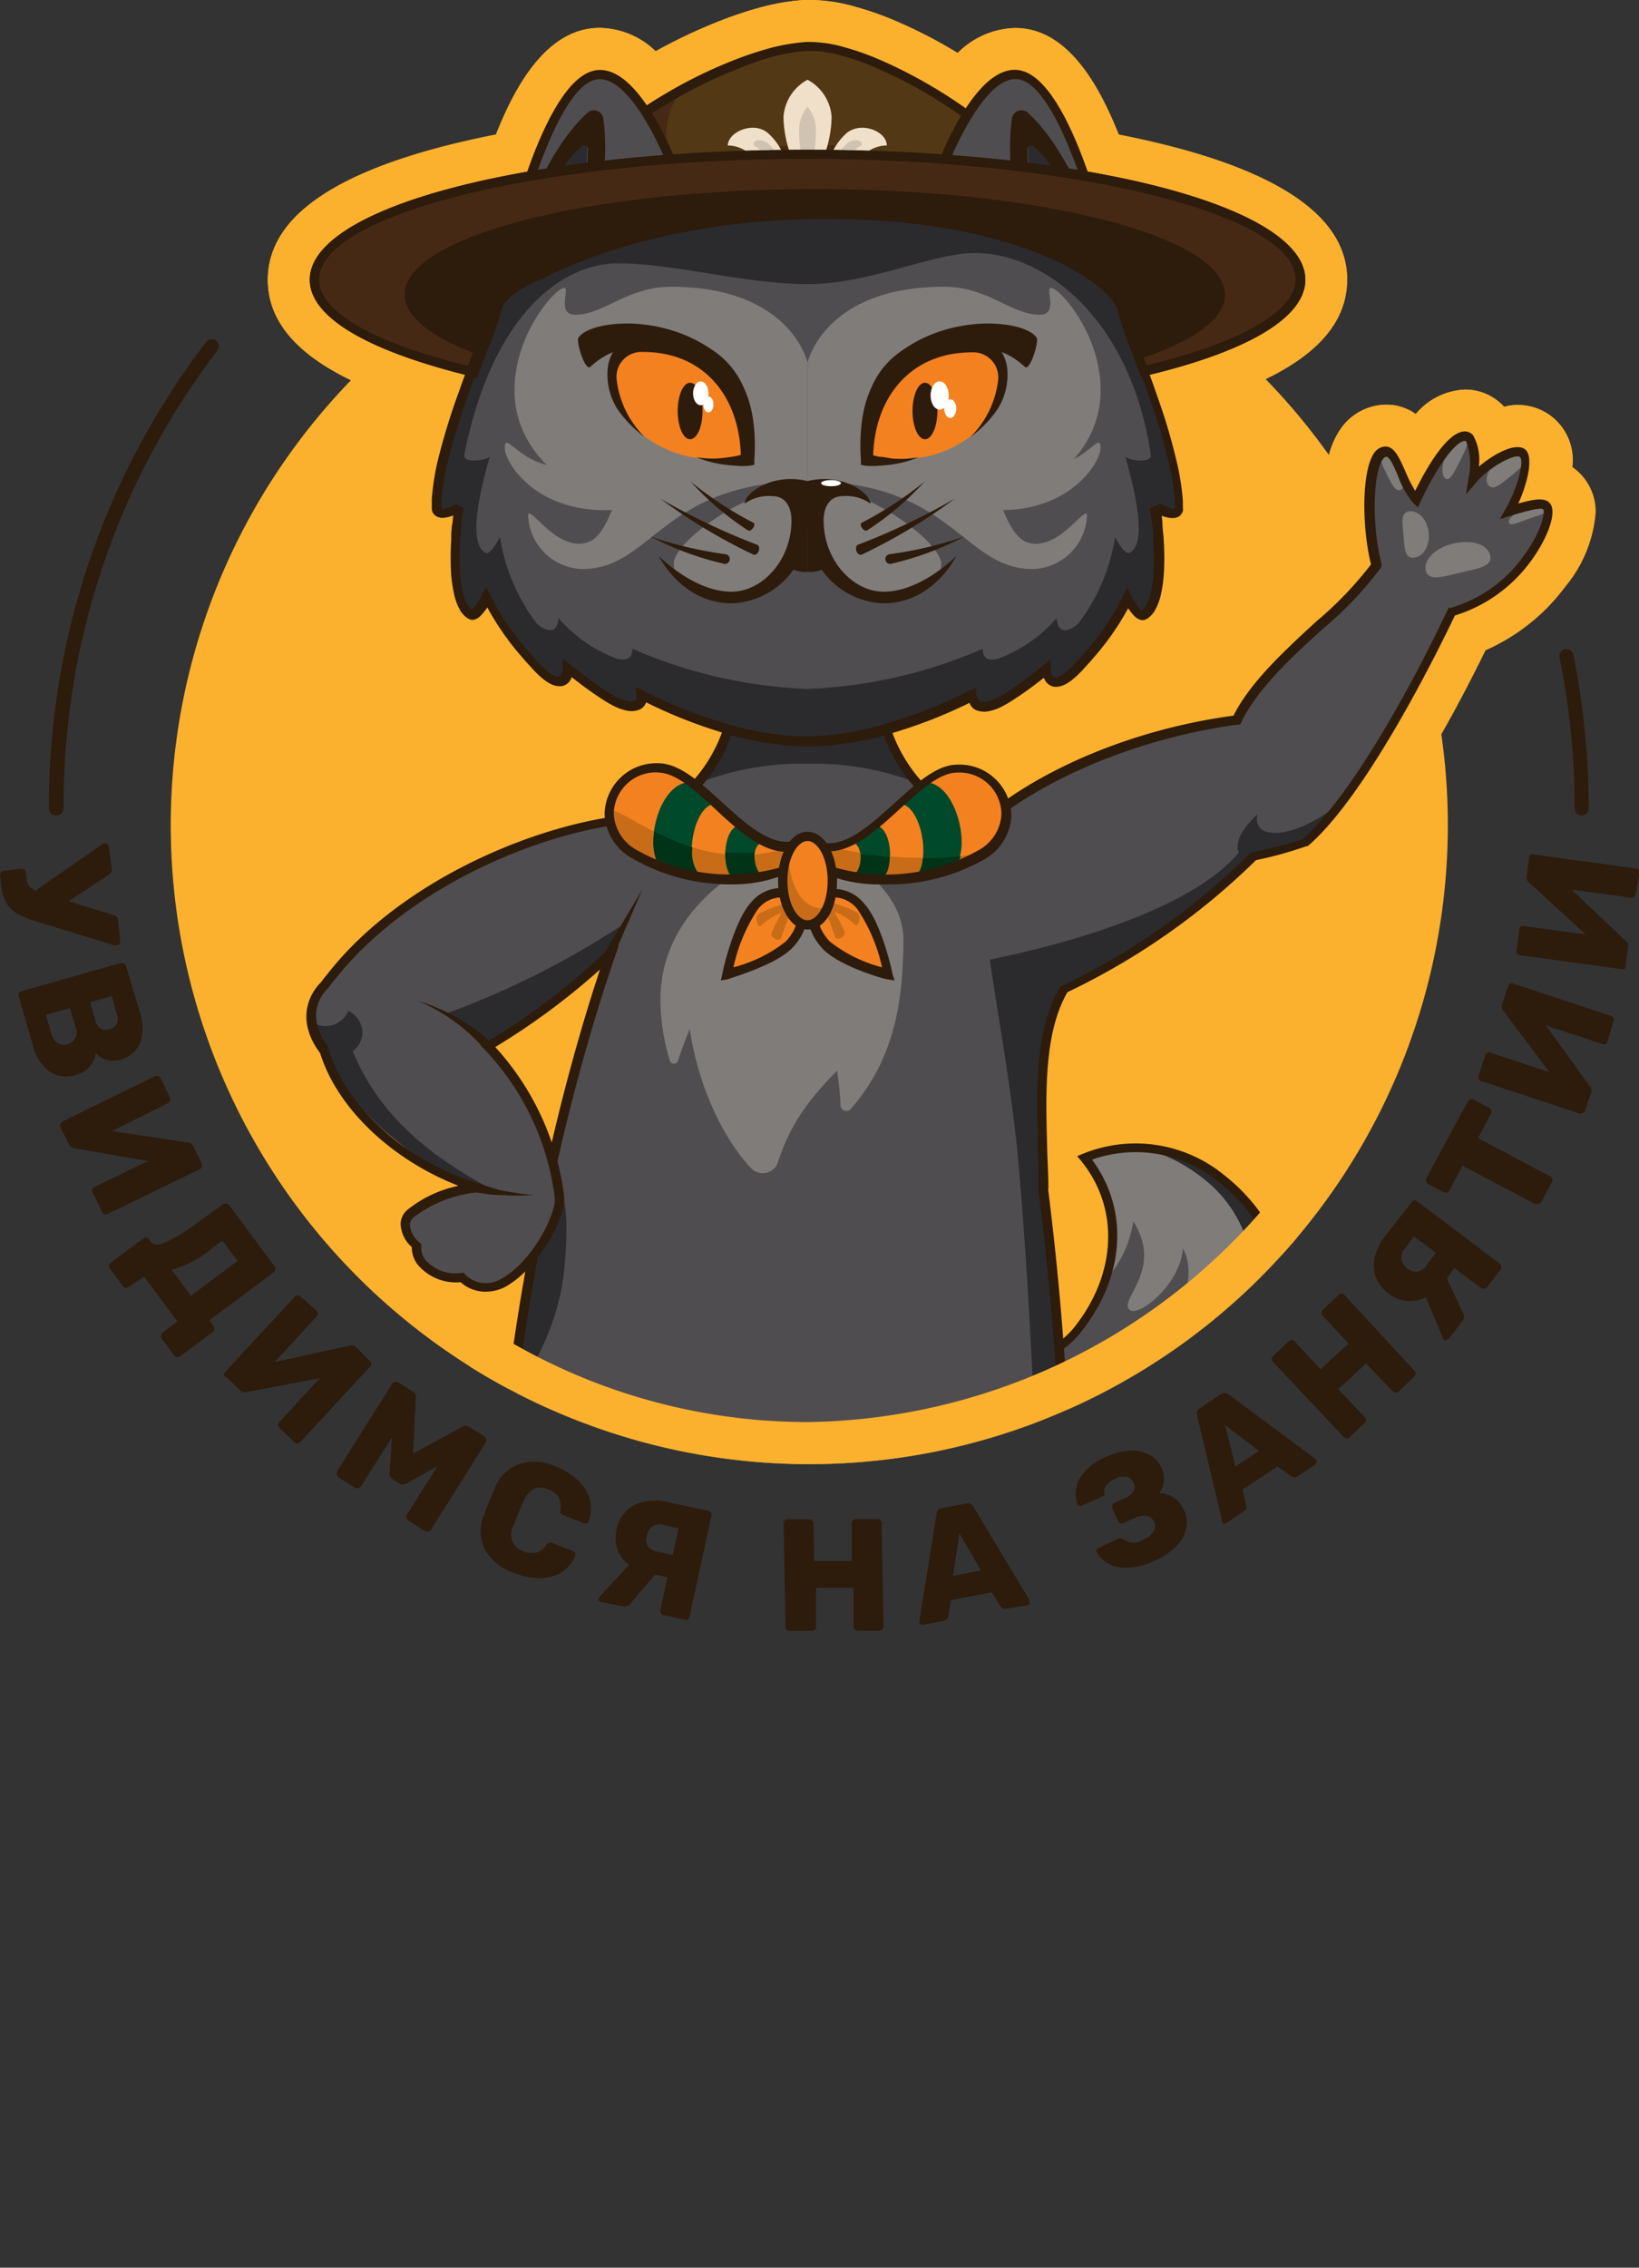 <?xml version="1.0" encoding="UTF-8"?> <svg xmlns="http://www.w3.org/2000/svg" xmlns:xlink="http://www.w3.org/1999/xlink" viewBox="0 0 117.25 162.11"><rect x="0" y="0" width="117.25" height="162.11" fill="#333333" stroke="none"/> <defs> <style>.cls-1{fill:none;}.cls-2{fill:#fcb12e;}.cls-3{clip-path:url(#clip-path);}.cls-4{fill:#504d50;}.cls-5{fill:#2b2a2d;}.cls-6{fill:#807c7a;}.cls-7{fill:#2d1b0c;}.cls-8{fill:#6a666a;}.cls-9{fill:#523815;}.cls-10{fill:#452914;}.cls-11{fill:#f0e0c9;}.cls-12{fill:#d0c3b1;}.cls-13{fill:#fff;}.cls-14{fill:#f48120;}.cls-15{fill:#00492a;}.cls-16{fill:#c96c18;}.cls-17{fill:#003318;}</style> <clipPath id="clip-path" transform="translate(0 0)"> <path class="cls-1" d="M113,33.83a4.19,4.19,0,0,0-.52-.44,3.92,3.92,0,0,0-4.88-4.31,3.77,3.77,0,0,0-2.77-1.23,4.85,4.85,0,0,0-3.55,1.75,3.62,3.62,0,0,0-2.15-.67A4,4,0,0,0,96,30.53a5.72,5.72,0,0,0-.93,2,46.23,46.23,0,0,0-4.53-5.43c3.91-1.89,5.83-4.25,5.83-7.12,0-4.75-5.5-8.23-16.34-10.36C78.59,6,76.33,2,72.62,2a6,6,0,0,0-4.11,1.79,34.32,34.32,0,0,0-4.27-2.22,22.32,22.32,0,0,0-3-1.07A12.07,12.07,0,0,0,57.51,0,16.39,16.39,0,0,0,54.14.6a28.67,28.67,0,0,0-2.91,1A37.25,37.25,0,0,0,46.9,3.66a5.89,5.89,0,0,0-4-1.67c-3.71,0-6,4-7.42,7.62C24.66,11.74,19.16,15.22,19.16,20c0,2.9,2,5.28,5.95,7.18a45.68,45.68,0,1,0,78,25.31c1.32-2.31,2.42-4.49,3.16-6A14.32,14.32,0,0,0,112,41.91a9.42,9.42,0,0,0,2.15-5.3A3.81,3.81,0,0,0,113,33.83Z"></path> </clipPath> </defs> <g id="Layer_2" data-name="Layer 2"> <g id="Layer_1-2" data-name="Layer 1"> <path class="cls-2" d="M113,33.83a4.19,4.19,0,0,0-.52-.44,3.92,3.92,0,0,0-4.88-4.31,3.77,3.77,0,0,0-2.77-1.23,4.85,4.85,0,0,0-3.55,1.75,3.62,3.62,0,0,0-2.15-.67A4,4,0,0,0,96,30.53a5.72,5.72,0,0,0-.93,2,46.23,46.23,0,0,0-4.53-5.43c3.91-1.89,5.83-4.25,5.83-7.12,0-4.75-5.5-8.23-16.34-10.36C78.59,6,76.33,2,72.62,2a6,6,0,0,0-4.11,1.79,34.32,34.32,0,0,0-4.27-2.22,22.32,22.32,0,0,0-3-1.07A12.07,12.07,0,0,0,57.51,0,16.39,16.39,0,0,0,54.14.6a28.67,28.67,0,0,0-2.91,1A37.25,37.25,0,0,0,46.9,3.66a5.89,5.89,0,0,0-4-1.67c-3.71,0-6,4-7.42,7.62C24.66,11.74,19.16,15.22,19.16,20c0,2.9,2,5.28,5.95,7.18a45.68,45.68,0,1,0,78,25.31c1.32-2.31,2.42-4.49,3.16-6A14.32,14.32,0,0,0,112,41.91a9.42,9.42,0,0,0,2.15-5.3A3.81,3.81,0,0,0,113,33.83Z" transform="translate(0 0)"></path> <g class="cls-3"> <path class="cls-2" d="M56.44,162.11a213.75,213.75,0,0,1-24-1.19c-8.08-.95-12.46-2.16-12.46-5.79,0-3.17,3.49-4.35,7.81-5.11a8.17,8.17,0,0,1,4.82-4.43q-.18-1.43-.33-3.18c-.44-5.53-.44-12.86-.44-20v-.33a180.51,180.51,0,0,1,2.05-26.85A5.53,5.53,0,0,1,32,94.65a6.37,6.37,0,0,1-4-1.84,5.14,5.14,0,0,1-1.38-2.37,4.91,4.91,0,0,1-.95-3,4.23,4.23,0,0,1,1-2.62,17.57,17.57,0,0,1-6.44-8.16,6.55,6.55,0,0,1,.48-8.36,6.13,6.13,0,0,1,.42-.53c5.1-6.5,13.27-10.28,19.56-11.79a6.81,6.81,0,0,1,1.91-2.82,10.56,10.56,0,0,1-1-.56c-.3-.18-.59-.38-.89-.59h-.06a4.23,4.23,0,0,1-2.46-.37A6.68,6.68,0,0,1,37,51a9.75,9.75,0,0,1-1.1-1l-.13-.13c-.33-.35-.61-.69-.9-1-.43-.51-.81-1-1.15-1.47l-.35,0A3.66,3.66,0,0,1,32.22,47l-.39-.22a4.8,4.8,0,0,1-1.45-1.49,7.27,7.27,0,0,1-.84-2.17,12.81,12.81,0,0,1-.25-1.67,19.52,19.52,0,0,1-.06-2.2,3.51,3.51,0,0,1-1-1.27,3.74,3.74,0,0,1-.36-1.46c0-.2,0-.33,0-.46s0-.4,0-.58a21.4,21.4,0,0,1,.48-3.07c.29-1.26.65-2.46,1-3.58-6.87-2.13-10.22-5-10.22-8.82,0-4.75,5.5-8.23,16.34-10.36C37,6,39.21,2,42.92,2a5.89,5.89,0,0,1,4,1.67,37.25,37.25,0,0,1,4.33-2.07,28.67,28.67,0,0,1,2.91-1A16.39,16.39,0,0,1,57.51,0a12.07,12.07,0,0,1,3.73.48,22.32,22.32,0,0,1,3,1.07,34.32,34.32,0,0,1,4.27,2.22A6,6,0,0,1,72.62,2c3.71,0,6,4,7.42,7.62C90.89,11.74,96.38,15.22,96.38,20c0,3.79-3.35,6.69-10.21,8.82.36,1.14.75,2.45,1,3.83a19.84,19.84,0,0,1,.44,3c0,.06,0,.21,0,.35v.23a3.85,3.85,0,0,1-.1,1,3.6,3.6,0,0,1-1.27,2,19.27,19.27,0,0,1-.06,2.19A11.92,11.92,0,0,1,86,43.06a6.71,6.71,0,0,1-.83,2.16,4.73,4.73,0,0,1-1.46,1.52l-.39.22a3.7,3.7,0,0,1-1.16.35l-.37,0c-.34.46-.71.94-1.12,1.44s-.6.7-.91,1l-.15.16-.22.23a45.12,45.12,0,0,1,7-1.8,36.37,36.37,0,0,1,5.76-6.19c1-.92,2-1.85,2.74-2.64-.42-2.72-.53-6.92,1.08-9a4,4,0,0,1,3.15-1.6,3.62,3.62,0,0,1,2.15.67,4.85,4.85,0,0,1,3.55-1.75,3.77,3.77,0,0,1,2.77,1.23,4,4,0,0,1,3.25.59,4,4,0,0,1,1.63,3.72,4.19,4.19,0,0,1,.52.44h0c1.77,1.77,1.38,4.79-1,8.08a14.32,14.32,0,0,1-5.76,4.56c-2,4-6.53,12.73-10.72,16.31l-.69.46-.22.09a22,22,0,0,1-3.22.91,55.24,55.24,0,0,1-12.77,9c-.86,2.2-.78,5.51-.69,8.73,0,.88,0,1.78,0,2.66.18,1.45.35,3,.52,4.48,8.13,1.58,16.22,9.22,16.22,19.41,0,6.34-2.2,11.69-6.37,15.47A20.23,20.23,0,0,1,80,128.47c0,5-.11,10-.43,13.94q-.12,1.6-.3,2.94a8.47,8.47,0,0,1,5.48,4.6c5.23.9,8.2,2.19,8.2,5.18,0,3.63-4.38,4.84-12.46,5.79A213.75,213.75,0,0,1,56.44,162.11ZM33.69,155a213.74,213.74,0,0,0,22.75,1.08,216.77,216.77,0,0,0,22.44-1l.32-2.82c0-.27-1.11-1.36-3.57-1.52l-3.52-.22.79-3.44a37.23,37.23,0,0,0,.69-5.14c.35-4.4.41-10.23.42-15.87v-2.53l2.49-.42a15.11,15.11,0,0,0,7.79-3.6c2.88-2.61,4.4-6.43,4.4-11a14.16,14.16,0,0,0-7.6-12.17,9.5,9.5,0,0,1,3.34,7.39c0,5.13-2.44,9.38-6.36,11.08L74,116.54l-.11-4.44c-.13-5.1-.36-10-.69-14.58L73,94.69l-.25-2.64c-.22-2.37-.48-4.69-.76-6.88l0-.37c0-.89,0-1.81,0-2.71-.12-4.45-.23-9,1.85-12.65l.49-.83.87-.4a46.61,46.61,0,0,0,12.52-8.74l.66-.72,1-.19c1.06-.22,2.09-.47,2.7-.66,3.17-3,7.37-10.87,9.41-15.18l.64-1.34,1.46-.31a5.47,5.47,0,0,0,2-1l-2.26.65.89-1.91-1.54,1.29,0-.71-.83,1.71-.48-.71.12.5-.72,1.1a28.55,28.55,0,0,1-4.39,4.63c-2,1.87-4.32,4-5.28,5.88l-.71,1.42-1.58.21a35,35,0,0,0-14.88,5.47l-3.3,2.29-1.26-3.81a.73.73,0,0,0-.78-.5,4.6,4.6,0,0,0-.85.53L65.4,59.77l-1.84-2.09a13.74,13.74,0,0,1-2.49-4.22l-1.2-3.07L63,49.48a33.06,33.06,0,0,0,5-1.95l2.9-1.43.43,1.08c.45-.31.92-.66,1.46-1.09L76,43.53l.38,1a15.76,15.76,0,0,0,1.68-2.48L80.24,38a2.45,2.45,0,0,0,0-.27l-.69-5.5,1.57.62c-.33-1.27-.73-2.47-1.06-3.43l-.57-1.6L78.3,24.63l3.27-.79C87.86,22.31,90,20.59,90.35,20c-.47-.82-3.58-3.12-13-4.77l-1.73-.31L75,13.25a16.41,16.41,0,0,0-2.45-5,7,7,0,0,0-.91,1.17L69.93,12l-2.55-1.8-1.14-.78a31.73,31.73,0,0,0-4.37-2.36,15.75,15.75,0,0,0-2.21-.79A6,6,0,0,0,57.82,6a10,10,0,0,0-2.09.39,20,20,0,0,0-2.28.78A29.88,29.88,0,0,0,49,9.39c-.35.21-.7.43-1,.66l-2.48,1.64L43.81,9.23a6.88,6.88,0,0,0-.8-1,16.07,16.07,0,0,0-2.46,5L40,14.9l-1.73.31c-9.47,1.65-12.58,3.95-13,4.77.36.61,2.49,2.33,8.78,3.86l3.26.79-1.16,3.16c-.14.38-.28.76-.41,1.15-.41,1.17-.86,2.52-1.23,3.91l1.55-.6-.66,5.47a1.94,1.94,0,0,0,0,.24l2.18,4.09a16.48,16.48,0,0,0,1.68,2.48l.36-1,3.23,2.53c.54.42,1,.78,1.46,1.09l.43-1.08,2.9,1.43a33.17,33.17,0,0,0,4.93,1.94l3.11.94-1.11,3.05A13.74,13.74,0,0,1,52,57.68l-1.84,2.09-2.23-1.68a2.74,2.74,0,0,0-.89-.53.7.7,0,0,0-.77.64l.22,2.67-2.69.6c-5.84,1-13.67,4.51-18,10.07l-.1.12-.25.32-.34.4c-.14.14-.37.36.21,1.13l.32.42.15.5a11.11,11.11,0,0,0,3.59,4.92l.42-.51.56.44-.41.52a16.67,16.67,0,0,0,4,2.21l2.92,1.14-.15-.45a17,17,0,0,0-3.44-5.83l-2.53-2.75,3.24-1.87A45.53,45.53,0,0,0,41,67l8.41-7.52-3.56,10.7c-1.25,3.78-2.4,7.89-3.42,12.22l-.63,2.7,1.13.44-1.31.3-.21.94-.83,4.63a175.26,175.26,0,0,0-2.77,30.72v.33c0,7,0,14.19.43,19.48a37.22,37.22,0,0,0,.7,5.19l.76,3.24-3.31.41c-2,.25-3,1.17-3.06,1.48Zm-1.23-65.8v0Zm1.56-.7.8.77a4.46,4.46,0,0,0,.68-.57l2-1.93-4,.93a7,7,0,0,0-1,.3v.64a.43.43,0,0,0,.16,0Zm-2.88.24h0ZM74.86,52l-.1.07.13-.06ZM41,154.58l.34-3.5v.07c0-.31,0-.61,0-.92a14.28,14.28,0,0,1,.28-4.16l-.36-.17,1.4-2.77c3.93-7.56,7.4-19.93,9.11-26.64l2.46-9.65,3.28,9.41c1.89,5.43,6.66,17.81,11.16,25.8l1.29,2.3-.13.09a17.38,17.38,0,0,1,1.34,6.64l.28,3.48L68,154.4c-7.53-.33-16-.32-23.56,0Zm7.32-9.39-.29.63a6.85,6.85,0,0,0-.73,2.48c5.67-.18,11.78-.19,17.47,0A13.32,13.32,0,0,0,63.44,145l-1.31-2.3,0,0c-2.55-4.88-5.06-10.69-7.08-15.75A120.52,120.52,0,0,1,48.34,145.19Z" transform="translate(0 0)"></path> <path class="cls-4" d="M63.45,105.49A19.06,19.06,0,0,0,70.32,109c6.79,1.81,13.5-1.06,18.31-7.24S93,88.58,87.27,84.15a9.71,9.71,0,0,0-6.82-2.08,9.22,9.22,0,0,0-2.87.68C80.44,86.24,80.23,91,77.15,95c-2.24,2.88-7.06,3.53-11.58,0C62.5,92.6,62,88.57,63.9,86.14l-3.57-3.33C55.55,89,56.31,99.94,63.45,105.49Z" transform="translate(0 0)"></path> <path class="cls-5" d="M59.39,84.21c.78-.23,3.14,3,3.61,7-.36-2.13-.14-3.86.9-5l-3.57-3.33Z" transform="translate(0 0)"></path> <path class="cls-6" d="M87.27,84.15a24.13,24.13,0,0,1,4,5.06c1,2.13-1.52,6-1.89,5.67-1.15-.89,0-3.44-1.23-5.26.17,2.53-2.8,6.36-3.47,5.84-1.12-.88,1.24-3.85-.06-6.22-.17,2.56-3.13,4.92-3.79,4.41-.9-.7,2.47-2.84.24-6.34a8,8,0,0,1-2,4.22c1.16-2.78.21-7.47-1.47-8.78C78.23,81.92,84,81.61,87.27,84.15Z" transform="translate(0 0)"></path> <path class="cls-5" d="M70.32,109c6.79,1.81,13.5-1.06,18.31-7.24S93,88.58,87.27,84.15a9.71,9.71,0,0,0-6.82-2.08s2.35-.38,5.62,2.17c4,3.09,5.52,9.48.16,16.36C79.3,109.5,70.32,109,70.32,109Z" transform="translate(0 0)"></path> <path class="cls-7" d="M88.9,102c4.92-6.32,4.35-13.59-1.43-18.08a10,10,0,0,0-10-1.44l-.41.17.28.34c2.73,3.34,2.56,8-.43,11.82-2,2.6-6.61,3.46-11.12-.06-3-2.35-3.27-6.23-1.61-8.37l.19-.24-4.06-3.79-.22.29c-4.73,6.07-4.38,17.26,3.17,23.14,4.32,3.37,9.08,4.71,13.76,3.9C81.48,108.88,85.59,106.22,88.9,102ZM78.12,82.9a9.34,9.34,0,0,1,8.95,1.51c5.54,4.32,6.05,11,1.3,17.16-6.75,8.66-16.45,10.1-24.72,3.66-7.13-5.55-7.58-16-3.27-21.92l3.08,2.87c-1.9,2.74-1.08,6.74,1.9,9.07,4.86,3.78,9.83,2.79,12-.06C80.5,91.22,80.76,86.45,78.12,82.9Z" transform="translate(0 0)"></path> <ellipse class="cls-8" cx="56.44" cy="155.13" rx="33.51" ry="3.98"></ellipse> <path class="cls-4" d="M63.44,52.18c1.71,4.58,3.43,4.15,5,7.42,5.77,12.22,8.26,36.44,8.26,62.52,0,14.35,0,29-3.44,29-5.14,0-15.2-24.87-18.62-35.09-2.63,10.46-9.54,35.09-16,35.09-3.47,0-3.44-14.69-3.44-29,0-26.08,6.22-50.3,12-62.52,1.55-3.27,3.27-2.84,5-7.42Z" transform="translate(0 0)"></path> <path class="cls-5" d="M66.09,56.16A20.39,20.39,0,0,0,57.8,54.6a20.33,20.33,0,0,0-8.38,1.6,17.23,17.23,0,0,0,2.51-4H63.61A17,17,0,0,0,66.09,56.16Z" transform="translate(0 0)"></path> <path class="cls-6" d="M55.66,83.07a1.15,1.15,0,0,1-1.91.46c-2-2.08-4.84-7.15-4.66-14.12s8.68-9.51,8.68-9.51,6.86,2.51,6.86,7.32C64.63,75.25,58,75.64,55.66,83.07Z" transform="translate(0 0)"></path> <path class="cls-6" d="M57.77,59.9c-5.47,1.85-10.52,5.65-10.52,11.54a15.1,15.1,0,0,0,.67,4.4.31.31,0,0,0,.58,0c.94-2.91,3.29-8.55,7.4-9.57A37.18,37.18,0,0,0,57.77,59.9Z" transform="translate(0 0)"></path> <path class="cls-6" d="M59.13,73.2a24,24,0,0,1,1,5.8.42.42,0,0,0,.74.27c2.82-3.25,3.75-7,3.75-12A10.81,10.81,0,0,0,59.13,73.2Z" transform="translate(0 0)"></path> <path class="cls-5" d="M40.19,92c-.64,3.53-2.61,7-3.48,7,.38-2.42.38-3.19,1-6.79.88-5,1.93-7.44,2.47-6.75S40.54,90,40.19,92Z" transform="translate(0 0)"></path> <path class="cls-5" d="M54.62,116.07c-1.67,6.36-3.37,12.35-5.13,17.52a98.07,98.07,0,0,1-3.67,9.23l-.15.3-.17.34h0c-2.22,4.53-4.6,7.69-6.93,7.69-3.47,0-3.44-14.69-3.44-29,0-5.46.27-10.83.75-16,.16-1.73.35-3.44.55-5.13-1.88,19.7.52,36.37,5.17,36.37,3.78,0,11.09-11.28,11.09-28.31Z" transform="translate(0 0)"></path> <path class="cls-5" d="M76.68,122.13c0,14.34,0,29-3.44,29-4.51,0-12.8-19.12-17.08-30.72,0,0,6.69,18,14,18.15,6,.09,4.23-39.61,2.36-59.42-.32-3.38.63-3.78.63-3.78C75.57,88.13,76.68,104.71,76.68,122.13Z" transform="translate(0 0)"></path> <path class="cls-5" d="M70.81,68.07c2.5,13.51,4.57,38.64,5.87,54.43,0-5.4-.66-22.18-1.4-31.73C74.63,83.12,73.21,73.73,70.81,68.07Z" transform="translate(0 0)"></path> <path class="cls-7" d="M73.24,151.49c-5.59,0-15.64-25.84-18.57-34.26-2.85,11.13-9.55,34.26-16.1,34.26-1.8,0-2.83-2.88-3.34-9.32-.44-5.41-.44-12.68-.44-19.72v-.33c0-25.71,6-50,12-62.66a9.84,9.84,0,0,1,2.17-3,10.77,10.77,0,0,0,2.8-4.42l.08-.21h11.8l.08.21a10.77,10.77,0,0,0,2.8,4.42,9.84,9.84,0,0,1,2.17,3C74.07,70.78,77,93,77,122.12v.33c0,7,0,14.31-.43,19.72C76.07,148.61,75,151.49,73.24,151.49Zm-18.67-36.6.36,1.07c3.94,11.78,13.67,34.86,18.31,34.86.91,0,2.11-1.51,2.68-8.7.43-5.39.43-12.65.43-19.67v-.33c0-28.57-3-51.31-8.23-62.38a9.1,9.1,0,0,0-2.05-2.8,11.21,11.21,0,0,1-2.86-4.43H52.33a11.21,11.21,0,0,1-2.86,4.43,9.1,9.1,0,0,0-2,2.8c-6,12.6-12,36.78-12,62.38v.33c0,7,0,14.29.43,19.67.57,7.19,1.77,8.7,2.68,8.7,6.48,0,13.68-26.66,15.73-34.83Z" transform="translate(0 0)"></path> <path class="cls-5" d="M37.34,148c-3.7,0-6.69,1.89-6.69,4.21s3,4.2,6.69,4.2,6.69-3,6.69-5.29c0-1.87-.45-3.71,1-6.77Z" transform="translate(0 0)"></path> <path class="cls-4" d="M40.43,149.18c0,.85-2.09,1.53-4.68,1.53a9.34,9.34,0,0,1-4-.74A8.18,8.18,0,0,1,37.34,148l.55,0C39.43,148.32,40.43,148.58,40.43,149.18Z" transform="translate(0 0)"></path> <path class="cls-7" d="M37.28,156.86a2.82,2.82,0,0,1-.79-.1c-1.9.22-3.23-.19-4-1.2a4,4,0,0,1-2.21-3.31c0-2.5,3.15-4.54,7-4.54v.67c-3.51,0-6.36,1.73-6.36,3.87A3.42,3.42,0,0,0,32.93,155l.06,0,0,.06c.57.86,1.74,1.18,3.46,1l.12,0,.1.07a2.58,2.58,0,0,0,1.28,0l.08,0c3.16-.36,5.62-2.94,5.62-4.92,0-.34,0-.67,0-1a11,11,0,0,1,1.08-5.88l.6.29a10.2,10.2,0,0,0-1,5.56c0,.37,0,.71,0,1.06,0,2.3-2.63,5.16-6.16,5.58A3,3,0,0,1,37.28,156.86Z" transform="translate(0 0)"></path> <path class="cls-7" d="M32.48,155.49a3.43,3.43,0,0,1-.41-1.32,4,4,0,0,1,0-1.34,3.35,3.35,0,0,1,.54-1.2,3.58,3.58,0,0,1,.9-.92,3.68,3.68,0,0,0-.76,1,3.31,3.31,0,0,0-.36,1.17,4.08,4.08,0,0,0,.12,1.2,2.62,2.62,0,0,0,.48,1Z" transform="translate(0 0)"></path> <path class="cls-7" d="M36.44,156.73a2.55,2.55,0,0,1-1.08-1,3.56,3.56,0,0,1-.48-1.28,4,4,0,0,1,0-1.33,2.57,2.57,0,0,1,.53-1.19,2.5,2.5,0,0,0-.36,1.21,3.62,3.62,0,0,0,.15,1.23,2.9,2.9,0,0,0,.57,1.07,2,2,0,0,0,.91.64Z" transform="translate(0 0)"></path> <path class="cls-7" d="M37.21,147.71c.65,0,1.28.11,1.92.21a10.5,10.5,0,0,1,1.86.44,9.84,9.84,0,0,0-1.88-.11c-.63,0-1.26.06-1.88.13Z" transform="translate(0 0)"></path> <path class="cls-5" d="M75.18,148c3.69,0,6.69,1.89,6.69,4.21s-3,4.2-6.69,4.2-6.69-3-6.69-5.29a15.56,15.56,0,0,0-2.1-7.69Z" transform="translate(0 0)"></path> <path class="cls-4" d="M81.17,150.38a6.09,6.09,0,0,1-3.27.78c-2.08,0-3.77-.7-3.77-1.57,0-.66,1-1.23,2.43-1.46A7.07,7.07,0,0,1,81.17,150.38Z" transform="translate(0 0)"></path> <path class="cls-7" d="M75.17,148.38a8.24,8.24,0,0,0-3,.22,8.92,8.92,0,0,1,3-.89Z" transform="translate(0 0)"></path> <path class="cls-7" d="M75.24,156.86a3,3,0,0,1-.92-.13c-3.53-.42-6.16-3.28-6.16-5.58A15.12,15.12,0,0,0,66,143.53l.58-.33a15.73,15.73,0,0,1,2.2,8c0,2,2.45,4.56,5.61,4.92l.08,0a2.52,2.52,0,0,0,1.3,0l.1-.07.11,0c1.72.21,2.88-.11,3.46-1l0-.06.07,0a3.42,3.42,0,0,0,2-2.77c0-2.11-2.86-3.85-6.37-3.87v-.67c3.94,0,7,2,7,4.54A4,4,0,0,1,80,155.56c-.73,1-2.07,1.42-4,1.2A2.69,2.69,0,0,1,75.24,156.86Z" transform="translate(0 0)"></path> <path class="cls-7" d="M79.48,155.12a2.76,2.76,0,0,0,.48-1,3.76,3.76,0,0,0,.11-1.2,3.12,3.12,0,0,0-.36-1.17,3.49,3.49,0,0,0-.76-1,3.62,3.62,0,0,1,.91.92,3.54,3.54,0,0,1,.54,1.2,4.31,4.31,0,0,1,0,1.34,3.29,3.29,0,0,1-.42,1.32Z" transform="translate(0 0)"></path> <path class="cls-7" d="M75.84,156.11a2,2,0,0,0,.91-.64,3,3,0,0,0,.56-1.07,3.62,3.62,0,0,0,.16-1.23A2.52,2.52,0,0,0,77.1,152a2.57,2.57,0,0,1,.53,1.19,3.72,3.72,0,0,1,0,1.33,3.22,3.22,0,0,1-.48,1.28,2.52,2.52,0,0,1-1.07,1Z" transform="translate(0 0)"></path> <path class="cls-7" d="M54.3,116.16c-.45-1.68-.89-3.37-1.28-5.07a43,43,0,0,1-.9-5.15A42,42,0,0,0,53.34,111c.5,1.66,1,3.31,1.6,5Z" transform="translate(0 0)"></path> <path class="cls-5" d="M70.13,138.59c2.76,0,1.18-9.94-3.71-14.35l9.2.44C76,133.39,75,139.6,70.13,138.59Z" transform="translate(0 0)"></path> <path class="cls-5" d="M58.89,15.16c14.59,0,21.17,5.11,21.39,7.06.2,1.18,4.07,9.62,4.07,14.1,0,.78-1.44.17-1.66-.11.28,1.11.78,6.89-.85,7.77-.43.23-1.15-1.21-1.15-1.21a20.9,20.9,0,0,1-4.12,5.5c-1.41,1.13-1.69,0-1.69-.44,0,0-2.79,2.33-4,2.63s-1.25-.37-1.25-.73c-3,1.51-7.77,3.31-11.81,3.31s-8.85-1.8-11.8-3.31c0,.36-.08,1-1.26.73s-4.05-2.63-4.05-2.63c0,.46-.28,1.57-1.69.44a20.9,20.9,0,0,1-4.12-5.5S34.13,44.21,33.7,44c-1.63-.88-1.13-6.66-.85-7.77-.22.28-1.66.89-1.66.11,0-4.48,3.87-12.92,4.07-14.1C35.49,20.27,45,15.16,58.89,15.16Z" transform="translate(0 0)"></path> <path class="cls-4" d="M57.77,49.25A34.61,34.61,0,0,0,70.3,46.38c0,.34.08,1,1.15.69a10.09,10.09,0,0,0,4.14-2.89c0,.43.25,1.48,1.54.41a13.62,13.62,0,0,0,2.64-6.21s.66,1.35,1.06,1.13c1.48-.82-.07-5.83-.32-6.87.2.26,1.92.56,1.81-.16-1.45-9.69-7.6-14.39-12.55-14.39-3.1,0-7.52,2.22-12,2.22s-9.48-1.48-13.55-1.48-9,3.69-11,13.65c-.14.71,1.61.42,1.81.16-.25,1-1.8,6-.32,6.87.4.22,1.06-1.13,1.06-1.13a13.62,13.62,0,0,0,2.64,6.21c1.29,1.07,1.54,0,1.54-.41a10.17,10.17,0,0,0,4.14,2.89c1.07.28,1.15-.35,1.15-.69A34.61,34.61,0,0,0,57.77,49.25Z" transform="translate(0 0)"></path> <path class="cls-6" d="M57.77,25.93s1.17-5.43,9.77-5.43c3.14,0,4.79,2,6.84,2,1.39,0,.35-1.92.8-1.92.63,0,3.69,3.42,3.55,7.56-.19,5.78-6.9,8.53-9.68,8.1-4.72-.71-5.68-2-11.28-1.86Z" transform="translate(0 0)"></path> <path class="cls-6" d="M57.77,25.93S56.6,20.5,48,20.5c-3.14,0-4.79,2-6.84,2-1.39,0-.35-1.92-.8-1.92-.63,0-3.68,3.42-3.55,7.56.19,5.78,6.91,8.53,9.68,8.1,4.72-.71,5.68-2,11.28-1.86Z" transform="translate(0 0)"></path> <path class="cls-6" d="M57.77,34.41c-10.37,0-11.09,6.27-16.11,6.27a4,4,0,0,1-3.88-3.81c0-.87,1.66,2,3.64,2,1.5,0,2-1.37,3.24-4.69Z" transform="translate(0 0)"></path> <path class="cls-6" d="M57.77,34.41c10.37,0,11.09,6.27,16.12,6.27a4,4,0,0,0,3.87-3.81c0-.87-1.66,2-3.64,2-1.5,0-2-1.37-3.24-4.69Z" transform="translate(0 0)"></path> <path class="cls-6" d="M57.77,37.21c0-1.6.28-2-2.11-2S48.2,38.71,48.2,40.3s2.22,2.32,4.62,2.32S57.77,38.8,57.77,37.21Z" transform="translate(0 0)"></path> <path class="cls-6" d="M57.77,37.21c0-1.6-.28-2,2.12-2s7.45,3.54,7.45,5.13-2.22,2.32-4.62,2.32S57.77,38.8,57.77,37.21Z" transform="translate(0 0)"></path> <path class="cls-9" d="M74.9,14.94c0-3.87-11.85-11.82-17.13-11.61S40.65,10,40.65,14.94Z" transform="translate(0 0)"></path> <path class="cls-10" d="M74.9,14.94H40.65c0-2.85,3.88-6.18,8.19-8.54C47.21,8,46.9,13.11,50.31,11.79,60.62,7.81,69.86,13.19,74.9,14.94Z" transform="translate(0 0)"></path> <path class="cls-7" d="M74.66,14.71c-.07-.06-.13-.05-.13-.08s0,0,0-.05v-.07l0-.14a2.47,2.47,0,0,0-.1-.29,1.51,1.51,0,0,0-.13-.29,8,8,0,0,0-.68-1.1,14.94,14.94,0,0,0-1.79-1.95,31.4,31.4,0,0,0-4.26-3.26,32.11,32.11,0,0,0-4.72-2.55A17.47,17.47,0,0,0,60.28,4a8.44,8.44,0,0,0-2.57-.36,12.92,12.92,0,0,0-2.59.46A22.89,22.89,0,0,0,52.59,5a33.13,33.13,0,0,0-4.81,2.39,24.86,24.86,0,0,0-4.28,3.2,11.12,11.12,0,0,0-1.7,2A4.54,4.54,0,0,0,41,14.94l-.33-.33Q57.65,14.61,74.66,14.71Zm.47.47c-11.47.05-23,.1-34.48.09h-.34v-.33a5.31,5.31,0,0,1,.93-2.71A12.69,12.69,0,0,1,43,10.11a25.48,25.48,0,0,1,4.4-3.29,33.9,33.9,0,0,1,4.9-2.44,25.68,25.68,0,0,1,2.6-.89A13.92,13.92,0,0,1,57.68,3a9.21,9.21,0,0,1,2.78.39,19.47,19.47,0,0,1,2.59.93,34.56,34.56,0,0,1,9.17,5.93,15.86,15.86,0,0,1,1.87,2.05,7.6,7.6,0,0,1,.75,1.2,3.31,3.31,0,0,1,.15.33c0,.12.09.23.12.35l0,.19,0,.09a.65.65,0,0,0,0,.11A1.71,1.71,0,0,1,75.13,15.18Z" transform="translate(0 0)"></path> <path class="cls-11" d="M59.49,8.33c0,1.74-.77,4.14-1.72,4.14s-1.72-2.4-1.72-4.14A3.28,3.28,0,0,1,57.77,5.7,3.28,3.28,0,0,1,59.49,8.33Z" transform="translate(0 0)"></path> <path class="cls-12" d="M58.37,9.42c0,1.19-.27,2.84-.6,2.84s-.6-1.65-.6-2.84a2.66,2.66,0,0,1,.6-1.8A2.66,2.66,0,0,1,58.37,9.42Z" transform="translate(0 0)"></path> <path class="cls-11" d="M55,9.57c1.17,1.07,1.69,2.9.74,2.9-1.21,0-1.84-2.07-3.68-2.07C52.1,9.38,54,8.61,55,9.57Z" transform="translate(0 0)"></path> <path class="cls-12" d="M55.24,10.55c.62.79.92,1.9.5,1.68s-1-1.42-1.82-1.84C53.82,9.89,54.69,9.84,55.24,10.55Z" transform="translate(0 0)"></path> <path class="cls-11" d="M60.5,9.57c-1.16,1.07-1.69,2.9-.74,2.9,1.22,0,1.84-2.07,3.68-2.07C63.44,9.38,61.56,8.61,60.5,9.57Z" transform="translate(0 0)"></path> <path class="cls-12" d="M60.3,10.55c-.62.79-.92,1.9-.5,1.68s1-1.42,1.83-1.84C61.72,9.89,60.86,9.84,60.3,10.55Z" transform="translate(0 0)"></path> <path class="cls-4" d="M36.25,18.63s3-13.31,6.67-13.31c3.36,0,6.29,9.42,6.29,9.42Z" transform="translate(0 0)"></path> <path class="cls-5" d="M44.25,14.34c-.06.54-.14,1.22-.23,1.95l-7.77,2.34h0c2-3.72,4.09-7.44,5.77-8.5,0,1.38-.1,3-.24,4.8a.5.5,0,0,0,.7.51A6.25,6.25,0,0,0,44.25,14.34Z" transform="translate(0 0)"></path> <path class="cls-4" d="M49.21,14.73l-4.6,1.39-.59.17c.09-.73.17-1.41.23-1.95a6,6,0,0,1-1.62,1,.61.61,0,0,1-.85-.61c.14-1.7.24-3.29.23-4.63-1.68,1.06-3.72,4.78-5.76,8.49.09-.4,3-13.3,6.67-13.3C46.28,5.32,49.21,14.73,49.21,14.73Z" transform="translate(0 0)"></path> <path class="cls-7" d="M36.57,18.71l-.65-.15C36.23,17.17,39.05,5,42.92,5c3.57,0,6.48,9.25,6.6,9.65l-.63.19c-.79-2.55-3.41-9.18-6-9.18C40.09,5.65,37.38,15.07,36.57,18.71Z" transform="translate(0 0)"></path> <path class="cls-7" d="M45.31,12.64a.21.21,0,0,1,.34.18,9.48,9.48,0,0,1-1,3.3c-.22.43-.45.85-.71,1.27l.12-1.1c.09-.73.17-1.41.23-1.95a6.47,6.47,0,0,1-2.15,1.24.27.27,0,0,1-.37-.27c.15-1.69.26-3.29.28-4.66a.26.26,0,0,0-.42-.2c-1.6,1.36-3.47,4.77-5.34,8.17,1.6-4.51,3.39-8.43,5.73-10.55a.68.68,0,0,1,1.14.4,16.08,16.08,0,0,1-.3,5.77A10.48,10.48,0,0,0,45.31,12.64Z" transform="translate(0 0)"></path> <path class="cls-4" d="M79.3,18.63s-3-13.31-6.68-13.31c-3.36,0-6.29,9.42-6.29,9.42Z" transform="translate(0 0)"></path> <path class="cls-5" d="M71.29,14.34c.06.54.14,1.22.23,1.95l7.78,2.34h0c-2-3.72-4.09-7.44-5.77-8.5,0,1.38.1,3,.25,4.8a.51.51,0,0,1-.71.51A6.25,6.25,0,0,1,71.29,14.34Z" transform="translate(0 0)"></path> <path class="cls-4" d="M66.34,14.73l4.59,1.39.59.17c-.09-.73-.17-1.41-.23-1.95a6,6,0,0,0,1.62,1,.61.61,0,0,0,.85-.61c-.14-1.7-.24-3.29-.23-4.63,1.68,1.06,3.72,4.78,5.76,8.49-.09-.4-3-13.3-6.67-13.3C69.26,5.32,66.34,14.73,66.34,14.73Z" transform="translate(0 0)"></path> <path class="cls-7" d="M79,18.71c-.8-3.64-3.52-13.06-6.35-13.06-2.56,0-5.17,6.63-6,9.18L66,14.64c.12-.4,3-9.65,6.6-9.65,3.88,0,6.69,12.18,7,13.57Z" transform="translate(0 0)"></path> <path class="cls-7" d="M70.24,12.64a.2.2,0,0,0-.34.18,9.67,9.67,0,0,0,1,3.3c.22.43.63.53.59.17-.09-.73-.17-1.41-.23-1.95a6.57,6.57,0,0,0,2.15,1.24.27.27,0,0,0,.37-.27c-.15-1.69-.26-3.29-.28-4.66a.26.26,0,0,1,.43-.2c1.59,1.36,3.46,4.77,5.33,8.17-1.6-4.51-3.39-8.43-5.72-10.55a.69.69,0,0,0-1.15.4,16.08,16.08,0,0,0,.3,5.77A10.42,10.42,0,0,1,70.24,12.64Z" transform="translate(0 0)"></path> <path class="cls-10" d="M93.05,20c0,2.58-4.31,4.92-11.21,6.55-.11-.29-.21-.58-.32-.85-.65-1.72-1.17-3-1.24-3.45a1.48,1.48,0,0,0-.14-.44l0-.07-.06-.12s0,0,0,0l-.14-.2-.07-.1c-1.7-2.29-8.33-6.11-20.94-6.11-9.14,0-16.37,2.21-20.32,4.27h0a9.7,9.7,0,0,0-2.13,1.15l-.14.11-.09.08A2.48,2.48,0,0,0,35.32,22a.49.49,0,0,0,0,.2c-.07.39-.54,1.57-1.14,3.14l-.43,1.16c-6.9-1.63-11.21-4-11.21-6.55C22.49,15,38.28,11,57.77,11S93.05,15,93.05,20Z" transform="translate(0 0)"></path> <path class="cls-7" d="M81.63,26.91l-.1-.28c-.26-.7-.51-1.35-.73-1.92A22.58,22.58,0,0,1,80,22.28a1.24,1.24,0,0,0-.11-.36l0-.05,0,0s0,0,0,0l-.07-.07v-.05l-.07-.11,0,0,0,0c-1.55-2.09-7.84-6-20.69-6-11.12,0-18.17,3.19-20.13,4.21l-.06.06h-.07a9,9,0,0,0-2,1.09l-.12.09a.36.36,0,0,0-.09.08,2.2,2.2,0,0,0-.78,1.07v0a.26.26,0,0,0,0,.11,21,21,0,0,1-.86,2.46c-.22.57-.47,1.22-.73,1.92l-.1.28-.29-.07C26.23,25.09,22.16,22.65,22.16,20c0-5.21,15.64-9.29,35.61-9.29S93.38,14.76,93.38,20c0,2.68-4.07,5.12-11.46,6.87Zm-1.22-5.35,0,.09a1.47,1.47,0,0,1,.16.53c.05.28.39,1.16.82,2.29.19.5.41,1.06.63,1.66,6.78-1.64,10.67-3.88,10.67-6.16,0-4.67-16-8.62-34.95-8.62S22.82,15.3,22.82,20c0,2.28,3.89,4.52,10.67,6.16.22-.6.44-1.16.63-1.66a23,23,0,0,0,.82-2.31.9.9,0,0,1,.06-.25,2.91,2.91,0,0,1,1-1.39l.11-.08.15-.12a9.52,9.52,0,0,1,2.18-1.18c1.95-1,9.14-4.31,20.47-4.31,13.11,0,19.6,4.09,21.2,6.24l.06.07,0,0a2.22,2.22,0,0,1,.15.23l.05.09A.25.25,0,0,0,80.41,21.56Z" transform="translate(0 0)"></path> <path class="cls-7" d="M33.91,26.91l-.29-.07C26.23,25.09,22.16,22.65,22.16,20c0-5.21,15.64-9.29,35.61-9.29S93.38,14.76,93.38,20c0,2.68-4.07,5.12-11.46,6.87l-.29.07-.42-1.12c-.14-.38-.28-.74-.4-1.08A21.26,21.26,0,0,1,80,22.28a1.24,1.24,0,0,0-.11-.36l0-.05,0,0s0,0,0,0l-.07-.07v-.05l-.07-.11,0,0,0,0c-1.55-2.09-7.84-6-20.69-6-11.12,0-18.17,3.19-20.13,4.21l-.06.06h-.07a9,9,0,0,0-2,1.09l-.12.09a.36.36,0,0,0-.09.08,2.2,2.2,0,0,0-.78,1.07v0a.26.26,0,0,0,0,.11,20.84,20.84,0,0,1-.88,2.5l-.28.73L34,26.63Zm46.5-5.35,0,.09a1.47,1.47,0,0,1,.16.53,23.39,23.39,0,0,0,.83,2.3l.4,1.07.22.58c6.78-1.64,10.67-3.88,10.67-6.16,0-4.67-16-8.62-34.95-8.62S22.82,15.3,22.82,20c0,2.28,3.89,4.52,10.67,6.16.11-.31.23-.6.33-.89l.28-.73a23.77,23.77,0,0,0,.84-2.34.88.88,0,0,1,.06-.26,2.91,2.91,0,0,1,1-1.39l.11-.08.15-.12a9.52,9.52,0,0,1,2.18-1.18c1.95-1,9.14-4.31,20.47-4.31,13.11,0,19.6,4.09,21.2,6.24l.06.07,0,0a2.22,2.22,0,0,1,.15.23l.05.09A.25.25,0,0,0,80.41,21.56Z" transform="translate(0 0)"></path> <path class="cls-7" d="M58.89,14.83a50.68,50.68,0,0,1,10,.94,33.38,33.38,0,0,1,4.88,1.37,20,20,0,0,1,4.54,2.31,7.59,7.59,0,0,1,1.88,1.83,2.17,2.17,0,0,1,.31.65,2.42,2.42,0,0,1,.07.32c0,.08,0,.18.09.28.12.38.27.77.42,1.16.59,1.56,1.2,3.13,1.74,4.72a42.34,42.34,0,0,1,1.42,4.86,17.53,17.53,0,0,1,.38,2.53c0,.11,0,.22,0,.32v.17a.74.74,0,0,1,0,.24.69.69,0,0,1-.4.45,1.11,1.11,0,0,1-.46.05,2.48,2.48,0,0,1-.7-.18,3.18,3.18,0,0,1-.32-.16l-.17-.11a.89.89,0,0,1-.18-.17l.59-.28a9.7,9.7,0,0,1,.18,1.27c0,.41.08.83.09,1.24a19.12,19.12,0,0,1,0,2.51,10.92,10.92,0,0,1-.18,1.26,4.21,4.21,0,0,1-.47,1.26,1.8,1.8,0,0,1-.52.55l-.1.05a.55.55,0,0,1-.18.06.61.61,0,0,1-.32-.06,1,1,0,0,1-.35-.25,4.57,4.57,0,0,1-.75-1.1H81a19.2,19.2,0,0,1-2.63,3.94c-.26.3-.52.6-.79.89a7.14,7.14,0,0,1-.88.85,2.72,2.72,0,0,1-.55.35,1.37,1.37,0,0,1-.76.14.91.91,0,0,1-.42-.2.88.88,0,0,1-.25-.34,1.83,1.83,0,0,1-.16-.71l.55.25a26.57,26.57,0,0,1-2.71,2c-.24.15-.49.3-.75.43a3.48,3.48,0,0,1-.86.31,1.57,1.57,0,0,1-1-.08.88.88,0,0,1-.42-.47,1.51,1.51,0,0,1-.09-.53l.49.29a34.82,34.82,0,0,1-5.79,2.32,21.79,21.79,0,0,1-6.17,1,21.79,21.79,0,0,1-6.17-1A34.82,34.82,0,0,1,45.81,50l.49-.29a1.51,1.51,0,0,1-.09.53.88.88,0,0,1-.42.47,1.57,1.57,0,0,1-1,.08,3.64,3.64,0,0,1-.86-.31c-.26-.13-.51-.28-.75-.43a26.57,26.57,0,0,1-2.71-2l.55-.25a1.66,1.66,0,0,1-.16.71.88.88,0,0,1-.25.34.91.91,0,0,1-.42.2,1.37,1.37,0,0,1-.76-.14,2.72,2.72,0,0,1-.55-.35,7.14,7.14,0,0,1-.88-.85c-.27-.29-.53-.59-.79-.89a19.2,19.2,0,0,1-2.63-3.94h.6A4.57,4.57,0,0,1,34.4,44a1,1,0,0,1-.34.25.67.67,0,0,1-.33.06.55.55,0,0,1-.18-.06l-.1-.05a1.8,1.8,0,0,1-.52-.55,3.93,3.93,0,0,1-.46-1.26,9.13,9.13,0,0,1-.19-1.26,19.12,19.12,0,0,1,0-2.51c0-.41,0-.83.09-1.24a11.75,11.75,0,0,1,.18-1.27l.59.28a.75.75,0,0,1-.19.18l-.17.11-.34.16a2.43,2.43,0,0,1-.75.18.87.87,0,0,1-.5-.13.61.61,0,0,1-.23-.25.65.65,0,0,1-.07-.29c0-.15,0-.23,0-.36s0-.22,0-.33A17.64,17.64,0,0,1,31.3,33,46.46,46.46,0,0,1,32.83,28c.58-1.66,1.23-3.3,1.84-4.93.07-.21.14-.41.2-.61l0-.14,0-.06s0,0,0-.08a1.66,1.66,0,0,1,.15-.41,4,4,0,0,1,1-1.07,14,14,0,0,1,2.26-1.46,31.4,31.4,0,0,1,4.92-2,45.45,45.45,0,0,1,5.13-1.33A54.69,54.69,0,0,1,58.89,14.83Zm0,.67a53.36,53.36,0,0,0-10.4,1,44.17,44.17,0,0,0-5.06,1.3,31.58,31.58,0,0,0-4.81,2,13.59,13.59,0,0,0-2.15,1.38,3.44,3.44,0,0,0-.8.88.58.58,0,0,0-.07.21l0,.18-.05.17c-.07.22-.14.43-.22.64-.62,1.66-1.26,3.28-1.84,4.93a49.43,49.43,0,0,0-1.5,5,17.35,17.35,0,0,0-.41,2.55c0,.2,0,.44,0,.62s0,0,0,0a.23.23,0,0,0,.12,0,1.29,1.29,0,0,0,.52-.13,1.23,1.23,0,0,0,.26-.12l.11-.07,0,0,.59.28A10.62,10.62,0,0,0,33,37.46c0,.41-.07.81-.09,1.21a17.75,17.75,0,0,0,0,2.42,11.17,11.17,0,0,0,.17,1.18,3.46,3.46,0,0,0,.39,1,1.14,1.14,0,0,0,.31.34l0,0h-.06a.59.59,0,0,0,.14-.12,4.19,4.19,0,0,0,.62-.93l.31-.6.29.61a18.67,18.67,0,0,0,2.54,3.8c.25.29.5.58.76.86a7.17,7.17,0,0,0,.8.77,2.62,2.62,0,0,0,.43.28.63.63,0,0,0,.37.08c.07,0,.13-.05.19-.17a1.36,1.36,0,0,0,.09-.42v-.7l.54.44a27.39,27.39,0,0,0,2.63,1.94,4.77,4.77,0,0,0,1.38.65,1.06,1.06,0,0,0,.6,0,.24.24,0,0,0,.11-.13.78.78,0,0,0,0-.29v-.54l.48.24a33.89,33.89,0,0,0,5.67,2.27,21.54,21.54,0,0,0,6,1,21.48,21.48,0,0,0,6-1,33.89,33.89,0,0,0,5.67-2.27l.48-.24v.54A.78.78,0,0,0,70,50a.24.24,0,0,0,.11.13,1.07,1.07,0,0,0,.6,0A4.65,4.65,0,0,0,72,49.51a27.39,27.39,0,0,0,2.63-1.94l.54-.44v.7a1.12,1.12,0,0,0,.08.42c.06.12.12.16.19.17a.63.63,0,0,0,.37-.08,2.62,2.62,0,0,0,.43-.28,7.17,7.17,0,0,0,.8-.77c.26-.28.51-.57.76-.86a18.67,18.67,0,0,0,2.54-3.8l.29-.61.31.6a4.19,4.19,0,0,0,.62.93l.14.12h-.06l0,0a1.14,1.14,0,0,0,.31-.34,3.46,3.46,0,0,0,.39-1,11.17,11.17,0,0,0,.17-1.18,17.75,17.75,0,0,0,0-2.42c0-.4,0-.8-.09-1.21a10.62,10.62,0,0,0-.17-1.17L83,36a.5.5,0,0,0,.15.1,1.08,1.08,0,0,0,.24.12,1.72,1.72,0,0,0,.5.14.39.39,0,0,0,.17,0s0,0,0,0v-.22c0-.1,0-.2,0-.3a16.79,16.79,0,0,0-.37-2.43,42.09,42.09,0,0,0-1.39-4.78c-.55-1.58-1.15-3.14-1.74-4.7-.15-.4-.3-.79-.44-1.2L80,22.41c0-.16,0-.22-.06-.29a1.8,1.8,0,0,0-.24-.48A7.08,7.08,0,0,0,78,20a19.43,19.43,0,0,0-4.38-2.23,32.68,32.68,0,0,0-4.79-1.34A49.81,49.81,0,0,0,58.89,15.5Z" transform="translate(0 0)"></path> <path class="cls-7" d="M56.09,40.27a2.09,2.09,0,0,0,1.68.61V37.21Z" transform="translate(0 0)"></path> <path class="cls-7" d="M57.77,37.21a5.64,5.64,0,0,0,5.42,5.92c3.59,0,5.22-3.38,5.22-3.38s-2.5,2.55-5.19,2.55c-2.21,0-4.3-2.25-4.3-5.09Z" transform="translate(0 0)"></path> <path class="cls-7" d="M58.92,37.21c0-1,.46-1.74,1.34-1.74a3,3,0,0,1,2,.52c0-.36-.9-1.32-2.52-1.32-.84,0-2,.31-2,2.54C58.13,37.57,58.92,37.21,58.92,37.21Z" transform="translate(0 0)"></path> <path class="cls-7" d="M59.45,40.27a2.09,2.09,0,0,1-1.68.61V37.21Z" transform="translate(0 0)"></path> <path class="cls-7" d="M61.41,38.93c-.35.11-.12.83.23.72a39.57,39.57,0,0,0,6.66-4A48.43,48.43,0,0,1,61.41,38.93Z" transform="translate(0 0)"></path> <path class="cls-7" d="M61.63,37.38c-.2.16.21.69.41.53a20.88,20.88,0,0,0,4.1-3.48A26.4,26.4,0,0,1,61.63,37.38Z" transform="translate(0 0)"></path> <path class="cls-7" d="M63.63,39.62a.35.35,0,1,0,.21.66A21.47,21.47,0,0,0,69,38.35,27.89,27.89,0,0,1,63.63,39.62Z" transform="translate(0 0)"></path> <path class="cls-7" d="M57.76,37.21c1.18-1.67,2.72-2.47,4.5-1.22,0-.74-2-2.21-4.49-1.6-2.53-.61-4.49.86-4.49,1.6,1.77-1.25,3.31-.45,4.49,1.22Z" transform="translate(0 0)"></path> <ellipse class="cls-13" cx="59.45" cy="34.54" rx="0.71" ry="0.22"></ellipse> <path class="cls-7" d="M87.63,21.07c0,1.73-2.27,3.33-6.11,4.6-.65-1.72-1.17-3-1.24-3.45a1.48,1.48,0,0,0-.14-.44l0-.07-.06-.12s0,0,0,0l-.14-.2-.07-.1c-1.7-2.29-8.33-6.11-20.94-6.11-9.14,0-16.37,2.21-20.32,4.27h0a9.7,9.7,0,0,0-2.13,1.15l-.14.11-.09.08A2.48,2.48,0,0,0,35.32,22a.49.49,0,0,0,0,.2c-.07.39-.54,1.57-1.14,3.14-3.29-1.21-5.23-2.69-5.23-4.29,0-4.15,13.15-7.53,29.37-7.53S87.63,16.92,87.63,21.07Z" transform="translate(0 0)"></path> <path class="cls-14" d="M65.07,32.76a7.4,7.4,0,0,1-3,.11c0-4.64,2.39-8.33,6.1-8.33,3,0,3.5,1.55,3.5,3.43S68.35,32.76,65.07,32.76Z" transform="translate(0 0)"></path> <path class="cls-7" d="M65.7,32.69a7.47,7.47,0,0,1-1.81.5c-.32.05-.63.08-1,.1a4.92,4.92,0,0,1-1,0h0l-.3-.06,0-.37a13.16,13.16,0,0,1,.08-2.8,8.27,8.27,0,0,1,.86-2.76,5.82,5.82,0,0,1,2-2.23,7.16,7.16,0,0,1,2.77-1,10,10,0,0,1,1.43-.12c.24,0,.46,0,.72,0a3.73,3.73,0,0,1,.8.14,3,3,0,0,1,.76.38,2.44,2.44,0,0,1,.59.61,2.84,2.84,0,0,1,.47,1.5,4.55,4.55,0,0,1-.75,2.73,8.19,8.19,0,0,1-1.91,1.94,6.82,6.82,0,0,0,2-4.13,1.79,1.79,0,0,0-1.89-1.93c-4.49,0-7.06,3.36-7.06,7.68l-.33-.43h0a4.78,4.78,0,0,0,.83.22c.29,0,.59.09.89.12A7,7,0,0,0,65.7,32.69Z" transform="translate(0 0)"></path> <ellipse class="cls-7" cx="66.17" cy="29.38" rx="0.89" ry="2.02"></ellipse> <ellipse class="cls-13" cx="67.22" cy="28.27" rx="0.65" ry="1.01"></ellipse> <ellipse class="cls-13" cx="67.98" cy="29.21" rx="0.43" ry="0.67"></ellipse> <path class="cls-7" d="M73.32,26.23c-.89-.79-2.29-1.9-6-1.25l-3.22.41c3.81-3.09,9.23-2.5,10.06-1.25C74.34,24.43,73.68,26.55,73.32,26.23Z" transform="translate(0 0)"></path> <path class="cls-14" d="M50.46,32.76a7.4,7.4,0,0,0,3,.11c0-4.64-2.38-8.33-6.09-8.33-3,0-3.5,1.55-3.5,3.43S47.19,32.76,50.46,32.76Z" transform="translate(0 0)"></path> <path class="cls-7" d="M49.84,32.69a7.35,7.35,0,0,0,1.81.5c.31.05.63.08,1,.1a4.83,4.83,0,0,0,1,0h0l.31-.06,0-.37a13.16,13.16,0,0,0-.08-2.8A8.48,8.48,0,0,0,53,27.28a6,6,0,0,0-2-2.23,7.27,7.27,0,0,0-2.78-1,9.74,9.74,0,0,0-1.43-.12c-.24,0-.46,0-.71,0a3.82,3.82,0,0,0-.81.14,3.38,3.38,0,0,0-.76.38,2.63,2.63,0,0,0-.59.61,2.92,2.92,0,0,0-.46,1.5,4.61,4.61,0,0,0,.74,2.73,8.38,8.38,0,0,0,1.91,1.94,6.87,6.87,0,0,1-2-4.13A1.78,1.78,0,0,1,46,25.16c4.49,0,7,3.36,7,7.68l.33-.43h0a4.44,4.44,0,0,1-.82.22q-.44.07-.9.12A7,7,0,0,1,49.84,32.69Z" transform="translate(0 0)"></path> <ellipse class="cls-7" cx="49.37" cy="29.38" rx="0.89" ry="2.02"></ellipse> <path class="cls-7" d="M42.22,26.23c.89-.79,2.29-1.9,6-1.25l3.22.41c-3.82-3.09-9.24-2.5-10.06-1.25C41.2,24.43,41.86,26.55,42.22,26.23Z" transform="translate(0 0)"></path> <ellipse class="cls-13" cx="50.13" cy="28.12" rx="0.55" ry="0.85"></ellipse> <ellipse class="cls-13" cx="50.68" cy="28.91" rx="0.36" ry="0.57"></ellipse> <path class="cls-7" d="M57.77,37.21a5.64,5.64,0,0,1-5.42,5.92c-3.59,0-5.22-3.38-5.22-3.38s2.5,2.55,5.19,2.55c2.21,0,4.3-2.25,4.3-5.09Z" transform="translate(0 0)"></path> <path class="cls-7" d="M56.62,37.21c0-1-.46-1.74-1.34-1.74a3,3,0,0,0-2,.52c0-.36.9-1.32,2.52-1.32.84,0,2,.31,2,2.54C57.41,37.57,56.62,37.21,56.62,37.21Z" transform="translate(0 0)"></path> <path class="cls-7" d="M54.13,38.93c.36.11.12.83-.23.72a39.57,39.57,0,0,1-6.66-4A48.43,48.43,0,0,0,54.13,38.93Z" transform="translate(0 0)"></path> <path class="cls-7" d="M53.91,37.38c.2.16-.21.69-.41.53a20.67,20.67,0,0,1-4.09-3.48A26.1,26.1,0,0,0,53.91,37.38Z" transform="translate(0 0)"></path> <path class="cls-7" d="M51.91,39.62a.35.35,0,1,1-.21.66,21.47,21.47,0,0,1-5.17-1.93A27.89,27.89,0,0,0,51.91,39.62Z" transform="translate(0 0)"></path> <path class="cls-6" d="M69.65,36.32c6.44,1,9.08-3.15,9.08-4.3s-.8.66-2.94,1.2c-1.89.47-5.25,1.54-5.25,1.54Z" transform="translate(0 0)"></path> <path class="cls-6" d="M45.19,36.32c-6.44,1-9.08-3.15-9.08-4.3s.8.66,2.94,1.2c1.89.47,5.25,1.54,5.25,1.54Z" transform="translate(0 0)"></path> <path class="cls-4" d="M88.52,51.44c2-4.18,8.1-8,10-11.06-.82-3-.69-8.12.66-8.12.84,0,1.2,2.49,2.22,3.45.7-1.54,2.34-4.52,3.48-4.52.81,0,.72,2.17.58,3,.83-1,2.89-2.28,3.51-1.84s-.21,2.88-.92,4.16c1.22-.38,2.31-.7,2.64-.37s-.16,2.11-1.37,3.76a10.09,10.09,0,0,1-5.45,3.77C101.82,48,97.14,57,93.33,60.25a30.7,30.7,0,0,1-3.65,1,49.24,49.24,0,0,1-13.55,9.48C73.94,74.36,74.63,80,74.63,85c-.22-1.68-1-1.53-1.38-3-.15-.69.22-3.08,0-3.73-2.56-9.44-6.88-13.51-6.88-13.51C67.29,59.32,77,52.93,88.52,51.44Z" transform="translate(0 0)"></path> <path class="cls-6" d="M104.42,33c-.4.79-.69,1.4-1,1.22s-.33-1,.06-1.77,1-1.3,1.37-1.12S104.81,32.18,104.42,33Z" transform="translate(0 0)"></path> <path class="cls-6" d="M108,34.1c-.7.56-1.21,1-1.53.58s0-1.17.68-1.73,1.52-.69,1.84-.29S108.69,33.54,108,34.1Z" transform="translate(0 0)"></path> <path class="cls-6" d="M99.21,33.91c.36.73.62,1.28,1,1.1s.36-.91,0-1.64-.94-1.17-1.31-1S98.85,33.18,99.21,33.91Z" transform="translate(0 0)"></path> <path class="cls-6" d="M100.4,38.23c.08.91.06,1.7.74,1.64s1.15-.84,1.07-1.76-.69-1.61-1.36-1.56S100.32,37.31,100.4,38.23Z" transform="translate(0 0)"></path> <path class="cls-6" d="M104.5,40.93c-1.26.3-2.31.65-2.5-.13s.68-1.65,2-1.95,2.43.08,2.61.86S105.76,40.63,104.5,40.93Z" transform="translate(0 0)"></path> <path class="cls-6" d="M109.33,37.1c-.7.24-1.28.55-1.38.27s.4-.7,1.1-.95,1.35-.22,1.45.06S110,36.85,109.33,37.1Z" transform="translate(0 0)"></path> <path class="cls-5" d="M95.7,57.47a5.43,5.43,0,0,1-2.59,2.85c-.85.48-3.92,1.53-4.45.69-.4-.64.16-1.77,1.31-2.81a1.07,1.07,0,0,0,.08.87c.53.84,2.52.53,4.44-.69A8.31,8.31,0,0,0,95.7,57.47Z" transform="translate(0 0)"></path> <path class="cls-5" d="M70.81,68.6c5-1,16.58-3.95,18.81-9.25-.44,1.34-.78,2.29.06,1.85a54.51,54.51,0,0,1-13.55,9.48A25.52,25.52,0,0,0,74.63,85L73,84.81C72.59,79,71.49,73.32,70.81,68.6Z" transform="translate(0 0)"></path> <path class="cls-7" d="M75,85H74.3c0-1,0-2-.06-2.92-.1-4.16-.21-8.47,1.6-11.52l.06-.09.09,0A48.74,48.74,0,0,0,89.43,61l.07-.08.11,0A30.09,30.09,0,0,0,93.16,60c3.33-2.88,7.67-10.62,10.39-16.39l.07-.16.17,0A9.73,9.73,0,0,0,109,39.74c1.25-1.69,1.55-3.11,1.4-3.32s-1.62.24-2.31.44l-.79.25.41-.73c.92-1.63,1.35-3.48,1-3.72s-2.18.74-3.07,1.78l-.77.91.19-1.18a4.73,4.73,0,0,0-.17-2.6c0-.05-.07-.05-.08-.05-.75,0-2.2,2.2-3.18,4.33l-.19.42-.34-.31A6.41,6.41,0,0,1,100,34c-.23-.54-.58-1.35-.82-1.35,0,0-.12,0-.24.16-.75,1-.8,4.92-.1,7.53l0,.14-.08.13a25.35,25.35,0,0,1-4.11,4.33c-2.22,2-4.74,4.35-5.85,6.69l-.08.17-.18,0c-7.43,1-14.87,4.2-19,8.25l-.47-.47c4.22-4.18,11.55-7.4,19.17-8.42,1.2-2.4,3.71-4.7,5.92-6.73a26.26,26.26,0,0,0,3.92-4.08c-.66-2.62-.69-6.74.25-8a1,1,0,0,1,.77-.43c.67,0,1,.82,1.43,1.76a9.29,9.29,0,0,0,.71,1.41c.64-1.3,2.22-4.25,3.56-4.25a.77.77,0,0,1,.59.29,3.62,3.62,0,0,1,.4,2.23c1-.85,2.58-1.76,3.29-1.25s.12,2.64-.47,3.89c1.12-.32,1.86-.44,2.23-.06.63.63-.18,2.62-1.33,4.18A10.59,10.59,0,0,1,104.08,44c-.89,1.86-6.17,12.77-10.53,16.49l-.09,0a27,27,0,0,1-3.61,1,49.82,49.82,0,0,1-13.49,9.44C74.7,73.83,74.8,78,74.91,82,74.93,83,75,84,75,85Z" transform="translate(0 0)"></path> <path class="cls-4" d="M28.51,69.77C36.38,73.14,39.82,82.64,40,85.5c-3.36,1.5-14.9-4-16.82-10.34C20.29,71.39,24.58,68.08,28.51,69.77Z" transform="translate(0 0)"></path> <path class="cls-4" d="M31.15,76.45c8.12-2.56,19.53-14.53,19.53-17.28-5.13-2.48-20.12,1.89-27,10.74C19.79,74.34,25.55,78.21,31.15,76.45Z" transform="translate(0 0)"></path> <path class="cls-4" d="M33,90.21c3.5-.27,7.25-3.81,7.06-4.71-2.42-1.09-7.81-1.12-10.61,1.25C28,87.93,30.54,90.4,33,90.21Z" transform="translate(0 0)"></path> <path class="cls-4" d="M33.18,91.29c3.2-.64,6.94-4.83,6.85-5.79-2.09-.93-7-.07-9.78,2.76C28.83,89.68,31,91.73,33.18,91.29Z" transform="translate(0 0)"></path> <path class="cls-4" d="M36,91.67c2.6-1.44,4.26-5.29,4-6.17a7.21,7.21,0,0,0-7.1,4.07C32,91.29,34.23,92.67,36,91.67Z" transform="translate(0 0)"></path> <path class="cls-5" d="M25.2,75.08c1.55,3.71,4.28,7,10.42,10.17-5.13-1.51-7.32-3.56-10.28-6.52L23.2,75.16Z" transform="translate(0 0)"></path> <path class="cls-5" d="M25.93,73.87a1.77,1.77,0,0,1-3.53,0,1.74,1.74,0,0,1,.14-.69,1.72,1.72,0,0,0,.75.17,1.77,1.77,0,0,0,1.63-1.08A1.77,1.77,0,0,1,25.93,73.87Z" transform="translate(0 0)"></path> <path class="cls-5" d="M44.53,66.12A60.91,60.91,0,0,1,31.9,72.46l3.23,2.23a52.69,52.69,0,0,0,8.56-6.56A14.24,14.24,0,0,1,44.53,66.12Z" transform="translate(0 0)"></path> <path class="cls-7" d="M34.75,92.34a2.65,2.65,0,0,1-1.8-.68,3.56,3.56,0,0,1-2.83-1,2,2,0,0,1-.66-1.51,2.32,2.32,0,0,1-.8-1.65,1.37,1.37,0,0,1,.53-1.05,8.66,8.66,0,0,1,3.61-1.68c-4.8-1.87-8.69-5.57-9.9-9.49-1.6-2.12-1-4,.07-5.07a6.84,6.84,0,0,1,.44-.56c7-9,22.23-13.32,27.41-10.81l-.29.59c-5-2.42-19.74,1.84-26.61,10.64a5.93,5.93,0,0,0-.42.54l0,0c-1.18,1.14-1.18,2.73,0,4.26l0,.05v.06C24.74,79.13,29,83,34.19,84.59l1.42.45-1.48.2A8.92,8.92,0,0,0,29.62,87a.72.72,0,0,0-.3.56A1.87,1.87,0,0,0,30,88.82l.14.12,0,.18a1.31,1.31,0,0,0,.45,1.11A2.86,2.86,0,0,0,33,91l.18,0,.12.14a2.1,2.1,0,0,0,2.54.29c2.43-1.34,4-4.94,3.84-5.75v-.11a18.72,18.72,0,0,0-5-10.53l-.3-.31.38-.21A46.92,46.92,0,0,0,43.35,68l.46.49a49.6,49.6,0,0,1-8.38,6.36,19.39,19.39,0,0,1,4.92,10.61s0,.06,0,.09c.18,1.24-1.65,5-4.18,6.43A3,3,0,0,1,34.75,92.34Z" transform="translate(0 0)"></path> <path class="cls-7" d="M34.2,84.6a9.91,9.91,0,0,0,2,.56,20.39,20.39,0,0,0,2.08.28c-.7,0-1.41.07-2.12,0A10.12,10.12,0,0,1,34,85.22Z" transform="translate(0 0)"></path> <path class="cls-7" d="M34.66,75a12.84,12.84,0,0,0-4.8-3.46,13.28,13.28,0,0,1,5.28,3Z" transform="translate(0 0)"></path> <polygon class="cls-7" points="43.28 68.08 45.96 63.57 43.88 68.38 43.28 68.08"></polygon> <path class="cls-14" d="M59.08,67.52c1.14,1.24,4.45,2.11,4.45,2.11s-.8-3.6-1.94-4.84-2.21-1.17-2.9-.42S57.94,66.29,59.08,67.52Z" transform="translate(0 0)"></path> <path class="cls-14" d="M56,62.31c-3.69,1.5-12.45,0-12.45-4.08a3.36,3.36,0,0,1,3.49-3.33c3,0,6.27,6.11,9.59,5.58C59.48,60.48,56,62.31,56,62.31Z" transform="translate(0 0)"></path> <path class="cls-15" d="M54.8,62.67a11.41,11.41,0,0,1-2.09.2c-1.17,0-1.13-3.88.3-3.88a8.78,8.78,0,0,0,1.78,1.17l0,0C53.51,60.19,53.9,62.66,54.8,62.67Z" transform="translate(0 0)"></path> <path class="cls-15" d="M51.17,57.47c-1.59.06-2.27,4.27-1.08,5.17a0,0,0,0,1,0,.06,16,16,0,0,1-2.56-.61h0c-1.67-.65-.6-6.38,2-6.17h0a22.21,22.21,0,0,1,1.73,1.47S51.21,57.47,51.17,57.47Z" transform="translate(0 0)"></path> <path class="cls-16" d="M47.47,62.07c-2.2-.76-3.89-2.06-3.89-3.84,0-.75,1.19.19,3.16,1.19C46.58,60.64,46.79,61.78,47.47,62.07Z" transform="translate(0 0)"></path> <path class="cls-16" d="M52.71,62.87a15.7,15.7,0,0,1-2.63-.17s0,0,0-.06a2.55,2.55,0,0,1-.6-2.08,12.81,12.81,0,0,0,2.39.5C51.87,62,52.15,62.87,52.71,62.87Z" transform="translate(0 0)"></path> <path class="cls-16" d="M56,62.31a6.85,6.85,0,0,1-1.23.36c-.54,0-.89-.88-.82-1.58a10.42,10.42,0,0,0,2.68-.61C59.48,60.48,56,62.31,56,62.31Z" transform="translate(0 0)"></path> <path class="cls-17" d="M54.8,62.67l-.39.07-.23,0-.27,0-.21,0-.24,0q-.36,0-.75,0c-.56,0-.84-.88-.83-1.81a10.48,10.48,0,0,0,2.1,0C53.91,61.79,54.26,62.66,54.8,62.67Z" transform="translate(0 0)"></path> <path class="cls-17" d="M50.08,62.7h0c-.44-.07-.88-.16-1.31-.26l-.43-.11a2.77,2.77,0,0,1-.41-.12l-.41-.12h0c-.68-.29-.89-1.43-.73-2.65a18.67,18.67,0,0,0,2.75,1.14,2.55,2.55,0,0,0,.6,2.08S50.1,62.7,50.08,62.7Z" transform="translate(0 0)"></path> <path class="cls-7" d="M52.47,63.22a14,14,0,0,1-7.28-1.88,3.8,3.8,0,0,1-1.94-3.11,3.71,3.71,0,0,1,3.82-3.67c1.52,0,3,1.35,4.57,2.78s3.35,3.07,5,2.81h0c1,0,1.41.57,1.44.93l0,.32-.32,0a6.1,6.1,0,0,0-1.56,1.11l0,0-.05,0A9.88,9.88,0,0,1,52.47,63.22Zm-5.4-8a3,3,0,0,0-3.16,3,3.13,3.13,0,0,0,1.65,2.55A13.43,13.43,0,0,0,55.85,62,10.63,10.63,0,0,1,57.27,61a1.22,1.22,0,0,0-.58-.14c-1.92.29-3.74-1.37-5.5-3C49.72,56.49,48.33,55.23,47.07,55.23Z" transform="translate(0 0)"></path> <path class="cls-14" d="M59.51,62.31c3.68,1.5,12.44,0,12.44-4.08a3.35,3.35,0,0,0-3.49-3.33c-3,0-6.26,6.11-9.59,5.58C56.06,60.48,59.51,62.31,59.51,62.31Z" transform="translate(0 0)"></path> <path class="cls-15" d="M60.74,62.67a11.41,11.41,0,0,0,2.09.2C64,62.87,64,59,62.53,59a8.84,8.84,0,0,1-1.79,1.17l0,0C62,60.19,61.64,62.66,60.74,62.67Z" transform="translate(0 0)"></path> <path class="cls-15" d="M64.37,57.47c1.58.06,2.27,4.27,1.08,5.17a0,0,0,0,0,0,.06A16.2,16.2,0,0,0,68,62.09s0,0,0,0c1.66-.65.59-6.38-2-6.17h0c-.56.42-1.14.94-1.72,1.47C64.32,57.41,64.33,57.47,64.37,57.47Z" transform="translate(0 0)"></path> <path class="cls-16" d="M70.26,61a9.28,9.28,0,0,1-2.21,1.08,1.23,1.23,0,0,0,.67-.88Z" transform="translate(0 0)"></path> <path class="cls-16" d="M65.45,62.64s0,0,0,0a14.62,14.62,0,0,1-2.62.18c.51,0,.79-.76.82-1.6a21.6,21.6,0,0,0,2.37.1A1.89,1.89,0,0,1,65.45,62.64Z" transform="translate(0 0)"></path> <path class="cls-16" d="M60.74,62.67a6.61,6.61,0,0,1-1.23-.36s-3.45-1.83-.64-1.83c1,.15,1.8.33,2.68.48C61.67,61.69,61.3,62.66,60.74,62.67Z" transform="translate(0 0)"></path> <path class="cls-17" d="M63.65,61.27c0,.84-.31,1.6-.82,1.6h-.51l-.25,0-.24,0-.2,0-.27,0-.23,0-.39-.07c.56,0,.93-1,.81-1.71C62.22,61.09,62.91,61.19,63.65,61.27Z" transform="translate(0 0)"></path> <path class="cls-17" d="M68.72,61.2a1.23,1.23,0,0,1-.67.88h0s0,0,0,0c-.41.13-.82.25-1.25.35l-.3.07-.35.07-.33.06-.33.06h0s0,0,0,0A1.89,1.89,0,0,0,66,61.37C66.82,61.36,67.71,61.31,68.72,61.2Z" transform="translate(0 0)"></path> <path class="cls-7" d="M63.07,63.22a9.88,9.88,0,0,1-3.69-.61l-.05,0,0,0a5.93,5.93,0,0,0-1.55-1.11l-.31,0,0-.32c0-.36.44-.93,1.43-.93h.06c1.62.26,3.32-1.3,5-2.81s3.05-2.78,4.56-2.78a3.71,3.71,0,0,1,3.83,3.67,3.8,3.8,0,0,1-1.94,3.11A14,14,0,0,1,63.07,63.22ZM59.68,62A13.45,13.45,0,0,0,70,60.78a3.11,3.11,0,0,0,1.64-2.55,3,3,0,0,0-3.16-3c-1.26,0-2.64,1.26-4.11,2.6-1.76,1.61-3.58,3.27-5.5,3a1.18,1.18,0,0,0-.58.14A9.85,9.85,0,0,1,59.68,62Z" transform="translate(0 0)"></path> <path class="cls-14" d="M56.46,67.52C55.33,68.76,52,69.63,52,69.63s.8-3.6,1.94-4.84,2.21-1.17,2.9-.42S57.6,66.29,56.46,67.52Z" transform="translate(0 0)"></path> <path class="cls-16" d="M55.9,67c-.13.43-.87,0-.68-.37a15.32,15.32,0,0,1,.7-1.38,4.26,4.26,0,0,0-1.47.93c-.26.24-.47-.62-.19-.84a8,8,0,0,1,2.67-.89A18.54,18.54,0,0,0,55.9,67Z" transform="translate(0 0)"></path> <path class="cls-16" d="M59.72,66.92c.12.44.87,0,.68-.36-.4-.86-.71-1.38-.71-1.38a4.16,4.16,0,0,1,1.47.93c.26.23.47-.63.2-.84a8.11,8.11,0,0,0-2.67-.9A20.72,20.72,0,0,1,59.72,66.92Z" transform="translate(0 0)"></path> <path class="cls-7" d="M51.57,70.09l.12-.53c0-.15.83-3.7,2-5a2.81,2.81,0,0,1,2-1.07,1.85,1.85,0,0,1,1.4.65c.7.77,1,2.11-.39,3.6C55.52,69,52.23,69.91,52.1,70Zm4.13-5.93a2.19,2.19,0,0,0-1.5.86,12,12,0,0,0-1.73,4.13,10.12,10.12,0,0,0,3.75-1.85h0c.91-1,1.06-2,.39-2.7A1.22,1.22,0,0,0,55.7,64.16Z" transform="translate(0 0)"></path> <path class="cls-7" d="M64,70.09,63.44,70c-.13,0-3.42-.91-4.61-2.2h0c-1.36-1.49-1.09-2.83-.39-3.6a1.87,1.87,0,0,1,1.4-.65h0a2.81,2.81,0,0,1,2,1.07c1.19,1.29,2,4.84,2,5Zm-4.13-5.93a1.22,1.22,0,0,0-.91.44c-.67.72-.52,1.7.39,2.7h0a10.12,10.12,0,0,0,3.75,1.85A12,12,0,0,0,61.34,65,2.19,2.19,0,0,0,59.84,64.16Z" transform="translate(0 0)"></path> <ellipse class="cls-14" cx="57.77" cy="62.96" rx="1.78" ry="3.17"></ellipse> <line class="cls-1" x1="56.4" y1="60.93" x2="58.43" y2="65.89"></line> <path class="cls-16" d="M59.21,64.82a2,2,0,0,1-1.44,1.3c-1,0-1.78-1.42-1.78-3.17a4.94,4.94,0,0,1,.41-2C56.42,63.43,57.6,65.34,59.21,64.82Z" transform="translate(0 0)"></path> <path class="cls-7" d="M57.77,66.45c-1.18,0-2.11-1.53-2.11-3.49s.93-3.5,2.11-3.5S59.88,61,59.88,63,59,66.45,57.77,66.45Zm0-6.33c-.7,0-1.44,1.14-1.44,2.84s.74,2.83,1.44,2.83,1.44-1.14,1.44-2.83S58.47,60.12,57.77,60.12Z" transform="translate(0 0)"></path> <path class="cls-2" d="M57.86,107.66a48.4,48.4,0,0,1-25.95-7.51l3.21-5.06a42.42,42.42,0,0,0,22.74,6.57A43.76,43.76,0,0,0,90.72,86l4.86,6C86.76,99.6,69.51,107.66,57.86,107.66Z" transform="translate(0 0)"></path> </g> <path class="cls-7" d="M8.53,67.48a.24.24,0,0,1-.16.09.44.44,0,0,1-.22,0L2.73,65.91a7.16,7.16,0,0,1-1.48-.59,2.07,2.07,0,0,1-.8-.78A3.64,3.64,0,0,1,.08,63.2L0,62.58a.26.26,0,0,1,.06-.21.31.31,0,0,1,.19-.11l1.27-.15a.3.3,0,0,1,.22.06.26.26,0,0,1,.1.19l.06.44a1,1,0,0,0,.18.52,1.23,1.23,0,0,0,.46.36L7.4,60.29a.12.12,0,0,1,.08,0,.22.22,0,0,1,.19.06.25.25,0,0,1,.11.18L8,62.15a.37.37,0,0,1-.2.36l-2.9,1.92,3.25,1a.35.35,0,0,1,.28.31l.18,1.56A.24.24,0,0,1,8.53,67.48Z" transform="translate(0 0)"></path> <path class="cls-7" d="M1.34,71a.26.26,0,0,1,.17-.14l7.09-2a.36.36,0,0,1,.23,0A.29.29,0,0,1,9,69l1,3.37a3.32,3.32,0,0,1,0,2.23,2.05,2.05,0,0,1-1.42,1.15,1.59,1.59,0,0,1-1,0,1.83,1.83,0,0,1-.73-.46,1.81,1.81,0,0,1-.44.94,1.84,1.84,0,0,1-.93.6,2.18,2.18,0,0,1-1.93-.23,3.26,3.26,0,0,1-1.21-1.91l-1-3.47A.28.28,0,0,1,1.34,71Zm2.38,3a.91.91,0,0,0,.44.59.86.86,0,0,0,.67.06.87.87,0,0,0,.55-.42.89.89,0,0,0,.06-.72L5,72.06l-1.72.49Zm3.12-1a.9.9,0,0,0,.4.56.8.8,0,0,0,.63,0,.75.75,0,0,0,.49-.37.89.89,0,0,0,0-.69L8,71.2l-1.55.45Z" transform="translate(0 0)"></path> <path class="cls-7" d="M4.31,80.35a.35.35,0,0,1,.15-.17l6.62-3.24a.29.29,0,0,1,.4.13l.68,1.39a.31.31,0,0,1,0,.23.31.31,0,0,1-.15.17l-4,2,5.45.82a.46.46,0,0,1,.37.26l.61,1.25a.25.25,0,0,1,0,.22.25.25,0,0,1-.15.17L7.69,86.79a.31.31,0,0,1-.21,0,.31.31,0,0,1-.17-.15l-.69-1.4a.34.34,0,0,1,0-.22.28.28,0,0,1,.15-.17L10.59,83,5.3,82.08A.48.48,0,0,1,5.09,82a.4.4,0,0,1-.15-.18l-.62-1.26A.28.28,0,0,1,4.31,80.35Z" transform="translate(0 0)"></path> <path class="cls-7" d="M7.8,90.46a.39.39,0,0,1,.12-.19l2.33-1.73a.3.3,0,0,1,.22-.06.31.31,0,0,1,.19.11l.12.17c.21.28.6.29,1.17,0a12.36,12.36,0,0,0,2.19-1.36L16,86.06a.29.29,0,0,1,.22,0,.28.28,0,0,1,.19.12l3.24,4.36a.25.25,0,0,1,.05.22.29.29,0,0,1-.11.19l-4.63,3.44.31.42a.3.3,0,0,1,.06.22.28.28,0,0,1-.12.2l-2.33,1.73a.29.29,0,0,1-.22.06.26.26,0,0,1-.19-.12l-.93-1.24a.29.29,0,0,1,0-.22.31.31,0,0,1,.11-.2l1.05-.77-2.39-3.2L9.2,92a.3.3,0,0,1-.22.06.26.26,0,0,1-.19-.12l-.93-1.25A.3.3,0,0,1,7.8,90.46Zm5.86,2.17L17,90.14l-1.09-1.46-.76.57a7.6,7.6,0,0,1-2.87,1.53Z" transform="translate(0 0)"></path> <path class="cls-7" d="M16,98.31a.29.29,0,0,1,.09-.21l5-5.4a.3.3,0,0,1,.2-.1.33.33,0,0,1,.22.09l1.13,1a.32.32,0,0,1,.1.21.29.29,0,0,1-.09.21l-3,3.26,5.38-1.18a.42.42,0,0,1,.43.1l1,1a.23.23,0,0,1,.1.2.32.32,0,0,1-.09.21l-5,5.4a.27.27,0,0,1-.19.1.28.28,0,0,1-.21-.08L20,102.07a.35.35,0,0,1-.1-.2.25.25,0,0,1,.08-.21l2.91-3.14-5.26,1a.55.55,0,0,1-.22,0,.38.38,0,0,1-.21-.12l-1-.95A.25.25,0,0,1,16,98.31Z" transform="translate(0 0)"></path> <path class="cls-7" d="M24.11,105.41a.25.25,0,0,1,0-.22l3.93-6.25a.31.31,0,0,1,.18-.14.37.37,0,0,1,.23,0l1.09.69a.42.42,0,0,1,.21.43l-.21,4,3.53-1.92a.42.42,0,0,1,.48,0l1.09.68a.31.31,0,0,1,.13.19.25.25,0,0,1,0,.22l-3.93,6.25a.32.32,0,0,1-.18.13.29.29,0,0,1-.22,0l-1.23-.77a.29.29,0,0,1-.12-.18.26.26,0,0,1,0-.21l2.21-3.5-2.24,1.25a.46.46,0,0,1-.48,0l-.52-.33a.47.47,0,0,1-.19-.43l.17-2.56-2.21,3.51a.27.27,0,0,1-.18.12.29.29,0,0,1-.22,0l-1.22-.76A.32.32,0,0,1,24.11,105.41Z" transform="translate(0 0)"></path> <path class="cls-7" d="M34.69,110.78a3,3,0,0,1-.06-2.5l.36-.93.39-.95a3,3,0,0,1,1.78-1.74,3.74,3.74,0,0,1,2.66.2,4.88,4.88,0,0,1,1.56,1,2.94,2.94,0,0,1,.82,1.36,2.52,2.52,0,0,1-.1,1.55.17.17,0,0,1-.13.13.21.21,0,0,1-.19,0l-1.5-.6a.37.37,0,0,1-.19-.14.64.64,0,0,1,0-.27,1.39,1.39,0,0,0-.15-.9,1.51,1.51,0,0,0-.72-.53c-.8-.32-1.38,0-1.77.84l-.36.87c-.16.39-.27.7-.35.9a1.25,1.25,0,0,0,.7,1.83,1.59,1.59,0,0,0,.89.11,1.3,1.3,0,0,0,.73-.54.4.4,0,0,1,.21-.17.36.36,0,0,1,.24,0l1.5.6a.29.29,0,0,1,.14.13.19.19,0,0,1,0,.18,2.53,2.53,0,0,1-1,1.2,2.87,2.87,0,0,1-1.53.41,4.69,4.69,0,0,1-1.81-.37A3.79,3.79,0,0,1,34.69,110.78Z" transform="translate(0 0)"></path> <path class="cls-7" d="M50.88,108.16a.28.28,0,0,1,0,.22l-1.56,7.23a.3.3,0,0,1-.12.17.25.25,0,0,1-.22,0l-1.52-.32a.29.29,0,0,1-.22-.34l.51-2.37-.89-.19-1.76,2.07a.54.54,0,0,1-.54.2L43,114.53a.23.23,0,0,1-.16-.11.21.21,0,0,1,0-.17.34.34,0,0,1,.06-.12L45,111.87a2.34,2.34,0,0,1-.82-1.1,2.59,2.59,0,0,1-.07-1.44,2.61,2.61,0,0,1,.65-1.27,2.38,2.38,0,0,1,1.24-.69,4,4,0,0,1,1.72,0l3,.65A.35.35,0,0,1,50.88,108.16Zm-2.34,1.09L47.4,109a.89.89,0,0,0-.74.13,1.11,1.11,0,0,0-.4.66,1,1,0,0,0,.09.74,1,1,0,0,0,.64.39l1.14.24Z" transform="translate(0 0)"></path> <path class="cls-7" d="M56.27,116.5a.28.28,0,0,1-.08-.2l-.13-7.39a.27.27,0,0,1,.07-.21.25.25,0,0,1,.2-.09l1.56,0a.33.33,0,0,1,.22.08.32.32,0,0,1,.08.21l.05,2.7,2.69,0,0-2.7a.32.32,0,0,1,.08-.21.29.29,0,0,1,.21-.09l1.55,0a.29.29,0,0,1,.21.09.26.26,0,0,1,.09.21l.13,7.38a.24.24,0,0,1-.08.2.26.26,0,0,1-.21.09l-1.54,0a.33.33,0,0,1-.22-.08.29.29,0,0,1-.09-.2l0-2.79-2.68,0,0,2.79a.28.28,0,0,1-.08.2.33.33,0,0,1-.21.09l-1.56,0A.27.27,0,0,1,56.27,116.5Z" transform="translate(0 0)"></path> <path class="cls-7" d="M65.88,116.14a.23.23,0,0,1-.11-.15.46.46,0,0,1,0-.1L67,108.22a.45.45,0,0,1,.38-.41l1.75-.33a.43.43,0,0,1,.51.24l4,6.66a.46.46,0,0,1,0,.09.23.23,0,0,1,0,.18.22.22,0,0,1-.15.1L72,115a.39.39,0,0,1-.43-.17l-.61-1-2.93.56-.19,1.16a.42.42,0,0,1-.34.32l-1.45.28A.21.21,0,0,1,65.88,116.14Zm2.3-3.49,2-.38-1.55-2.66Z" transform="translate(0 0)"></path> <path class="cls-7" d="M80.61,112.07a2.53,2.53,0,0,1-1.34-.3,2.22,2.22,0,0,1-.82-.82v0a.2.2,0,0,1,0-.17.22.22,0,0,1,.13-.12L80,110a.38.38,0,0,1,.22,0,.47.47,0,0,1,.2.08,1.19,1.19,0,0,0,1.32,0,1.68,1.68,0,0,0,.76-.58.68.68,0,0,0,.06-.7.71.71,0,0,0-.53-.44,1.65,1.65,0,0,0-.91.18l-.77.34a.26.26,0,0,1-.21,0,.31.31,0,0,1-.17-.17l-.39-.88a.27.27,0,0,1,0-.23.27.27,0,0,1,.14-.17l.75-.33a1.28,1.28,0,0,0,.61-.48.63.63,0,0,0,0-.64.66.66,0,0,0-.48-.41,1.27,1.27,0,0,0-.8.13,1.72,1.72,0,0,0-.64.45.68.68,0,0,0-.17.53.36.36,0,0,1,0,.19.44.44,0,0,1-.16.12l-1.44.64a.28.28,0,0,1-.2,0,.17.17,0,0,1-.13-.13,2.32,2.32,0,0,1,.18-1.81,3.87,3.87,0,0,1,2-1.58,4.24,4.24,0,0,1,1.66-.4,2.55,2.55,0,0,1,1.35.31,1.79,1.79,0,0,1,.82.88,2.08,2.08,0,0,1,.2.91,1.62,1.62,0,0,1-.35.92,1.92,1.92,0,0,1,1.11.38,2.24,2.24,0,0,1,.68.87,2,2,0,0,1,.13,1.34,2.66,2.66,0,0,1-.74,1.27,5,5,0,0,1-1.54,1A4.75,4.75,0,0,1,80.61,112.07Z" transform="translate(0 0)"></path> <path class="cls-7" d="M87.59,108.94a.2.2,0,0,1-.15-.09.31.31,0,0,1,0-.1l-1.8-7.54a.44.44,0,0,1,.19-.53l1.48-1a.47.47,0,0,1,.57,0l6.23,4.62a.28.28,0,0,1,.06.08.19.19,0,0,1,0,.18.2.2,0,0,1-.09.15l-1.24.82a.39.39,0,0,1-.46,0l-1-.69-2.49,1.64.27,1.15a.38.38,0,0,1-.19.42l-1.23.81A.19.19,0,0,1,87.59,108.94Zm.79-4.1,1.69-1.11-2.44-1.87Z" transform="translate(0 0)"></path> <path class="cls-7" d="M96.32,102.82a.25.25,0,0,1-.19-.09l-5.07-5.38a.27.27,0,0,1-.08-.2.29.29,0,0,1,.09-.21l1.13-1.06a.29.29,0,0,1,.21-.09.35.35,0,0,1,.21.1l1.85,2,2-1.84-1.85-2a.33.33,0,0,1-.08-.22.28.28,0,0,1,.1-.2l1.12-1.06a.25.25,0,0,1,.21-.08.29.29,0,0,1,.21.09L101.19,98a.26.26,0,0,1,.08.21.26.26,0,0,1-.1.21l-1.12,1.06a.32.32,0,0,1-.21.08.27.27,0,0,1-.2-.09l-1.91-2-2,1.84,1.91,2a.25.25,0,0,1,.08.21.26.26,0,0,1-.1.2l-1.13,1.07A.25.25,0,0,1,96.32,102.82Z" transform="translate(0 0)"></path> <path class="cls-7" d="M101.15,85.81a.29.29,0,0,1,.21.06l5.91,4.45a.25.25,0,0,1,.11.18.29.29,0,0,1,0,.22L106.39,92a.29.29,0,0,1-.19.11.3.3,0,0,1-.21,0l-1.94-1.46-.55.73,1.15,2.47a.51.51,0,0,1,0,.56l-1,1.28a.26.26,0,0,1-.16.09.22.22,0,0,1-.18,0,.21.21,0,0,1-.08-.1L102,92.72a2.34,2.34,0,0,1-1.34.28,2.58,2.58,0,0,1-1.34-.54,2.7,2.7,0,0,1-.88-1.12,2.43,2.43,0,0,1-.1-1.42,3.86,3.86,0,0,1,.74-1.55L101,85.93A.26.26,0,0,1,101.15,85.81Zm0,2.57-.7.94a.88.88,0,0,0-.2.72,1.06,1.06,0,0,0,.44.64.91.91,0,0,0,.7.23.93.93,0,0,0,.62-.41l.71-.94Z" transform="translate(0 0)"></path> <path class="cls-7" d="M110,86.05a.28.28,0,0,1-.22,0l-5.15-2.72-.94,1.77a.26.26,0,0,1-.17.14.25.25,0,0,1-.22,0l-1.12-.59a.28.28,0,0,1-.15-.17.3.3,0,0,1,0-.23L105,78.75a.28.28,0,0,1,.17-.15.3.3,0,0,1,.23,0l1.13.6a.29.29,0,0,1,.14.17.28.28,0,0,1,0,.22l-.94,1.77,5.15,2.73a.25.25,0,0,1,.15.17.29.29,0,0,1,0,.22l-.74,1.4A.35.35,0,0,1,110,86.05Z" transform="translate(0 0)"></path> <path class="cls-7" d="M113.17,79.59a.28.28,0,0,1-.22,0l-7-2.31a.34.34,0,0,1-.18-.15.28.28,0,0,1,0-.22l.48-1.47a.34.34,0,0,1,.15-.18.3.3,0,0,1,.23,0l4.22,1.39-3.32-4.4a.45.45,0,0,1-.08-.43l.44-1.33a.24.24,0,0,1,.14-.17.3.3,0,0,1,.23,0l7,2.31a.28.28,0,0,1,.16.14.24.24,0,0,1,0,.22L115,74.46a.28.28,0,0,1-.14.18.28.28,0,0,1-.22,0l-4.06-1.34,3.14,4.35a.62.62,0,0,1,.11.19.51.51,0,0,1,0,.24l-.44,1.33A.28.28,0,0,1,113.17,79.59Z" transform="translate(0 0)"></path> <path class="cls-7" d="M116.22,69.28a.26.26,0,0,1-.21,0l-7.31-1a.32.32,0,0,1-.2-.12.24.24,0,0,1,0-.22l.2-1.53a.28.28,0,0,1,.12-.2.24.24,0,0,1,.22,0l4.4.59-4.06-3.72a.44.44,0,0,1-.17-.41l.19-1.39a.29.29,0,0,1,.11-.19.34.34,0,0,1,.22,0l7.32,1a.29.29,0,0,1,.19.11.26.26,0,0,1,.06.21L117,63.91a.29.29,0,0,1-.11.2.28.28,0,0,1-.22.06l-4.24-.57,3.89,3.69a.59.59,0,0,1,.14.18.35.35,0,0,1,0,.23l-.18,1.39A.25.25,0,0,1,116.22,69.28Z" transform="translate(0 0)"></path> <path class="cls-7" d="M113.15,58.29a.5.5,0,0,1-.5-.5A54.52,54.52,0,0,0,111.57,47a.49.49,0,0,1,.39-.59.51.51,0,0,1,.59.39,55.86,55.86,0,0,1,1.1,11A.5.5,0,0,1,113.15,58.29Z" transform="translate(0 0)"></path> <path class="cls-7" d="M4,58.29a.5.5,0,0,1-.5-.5A54.57,54.57,0,0,1,14.75,24.45a.5.5,0,0,1,.8.61,53.54,53.54,0,0,0-11,32.73A.5.5,0,0,1,4,58.29Z" transform="translate(0 0)"></path> </g> </g> </svg> 